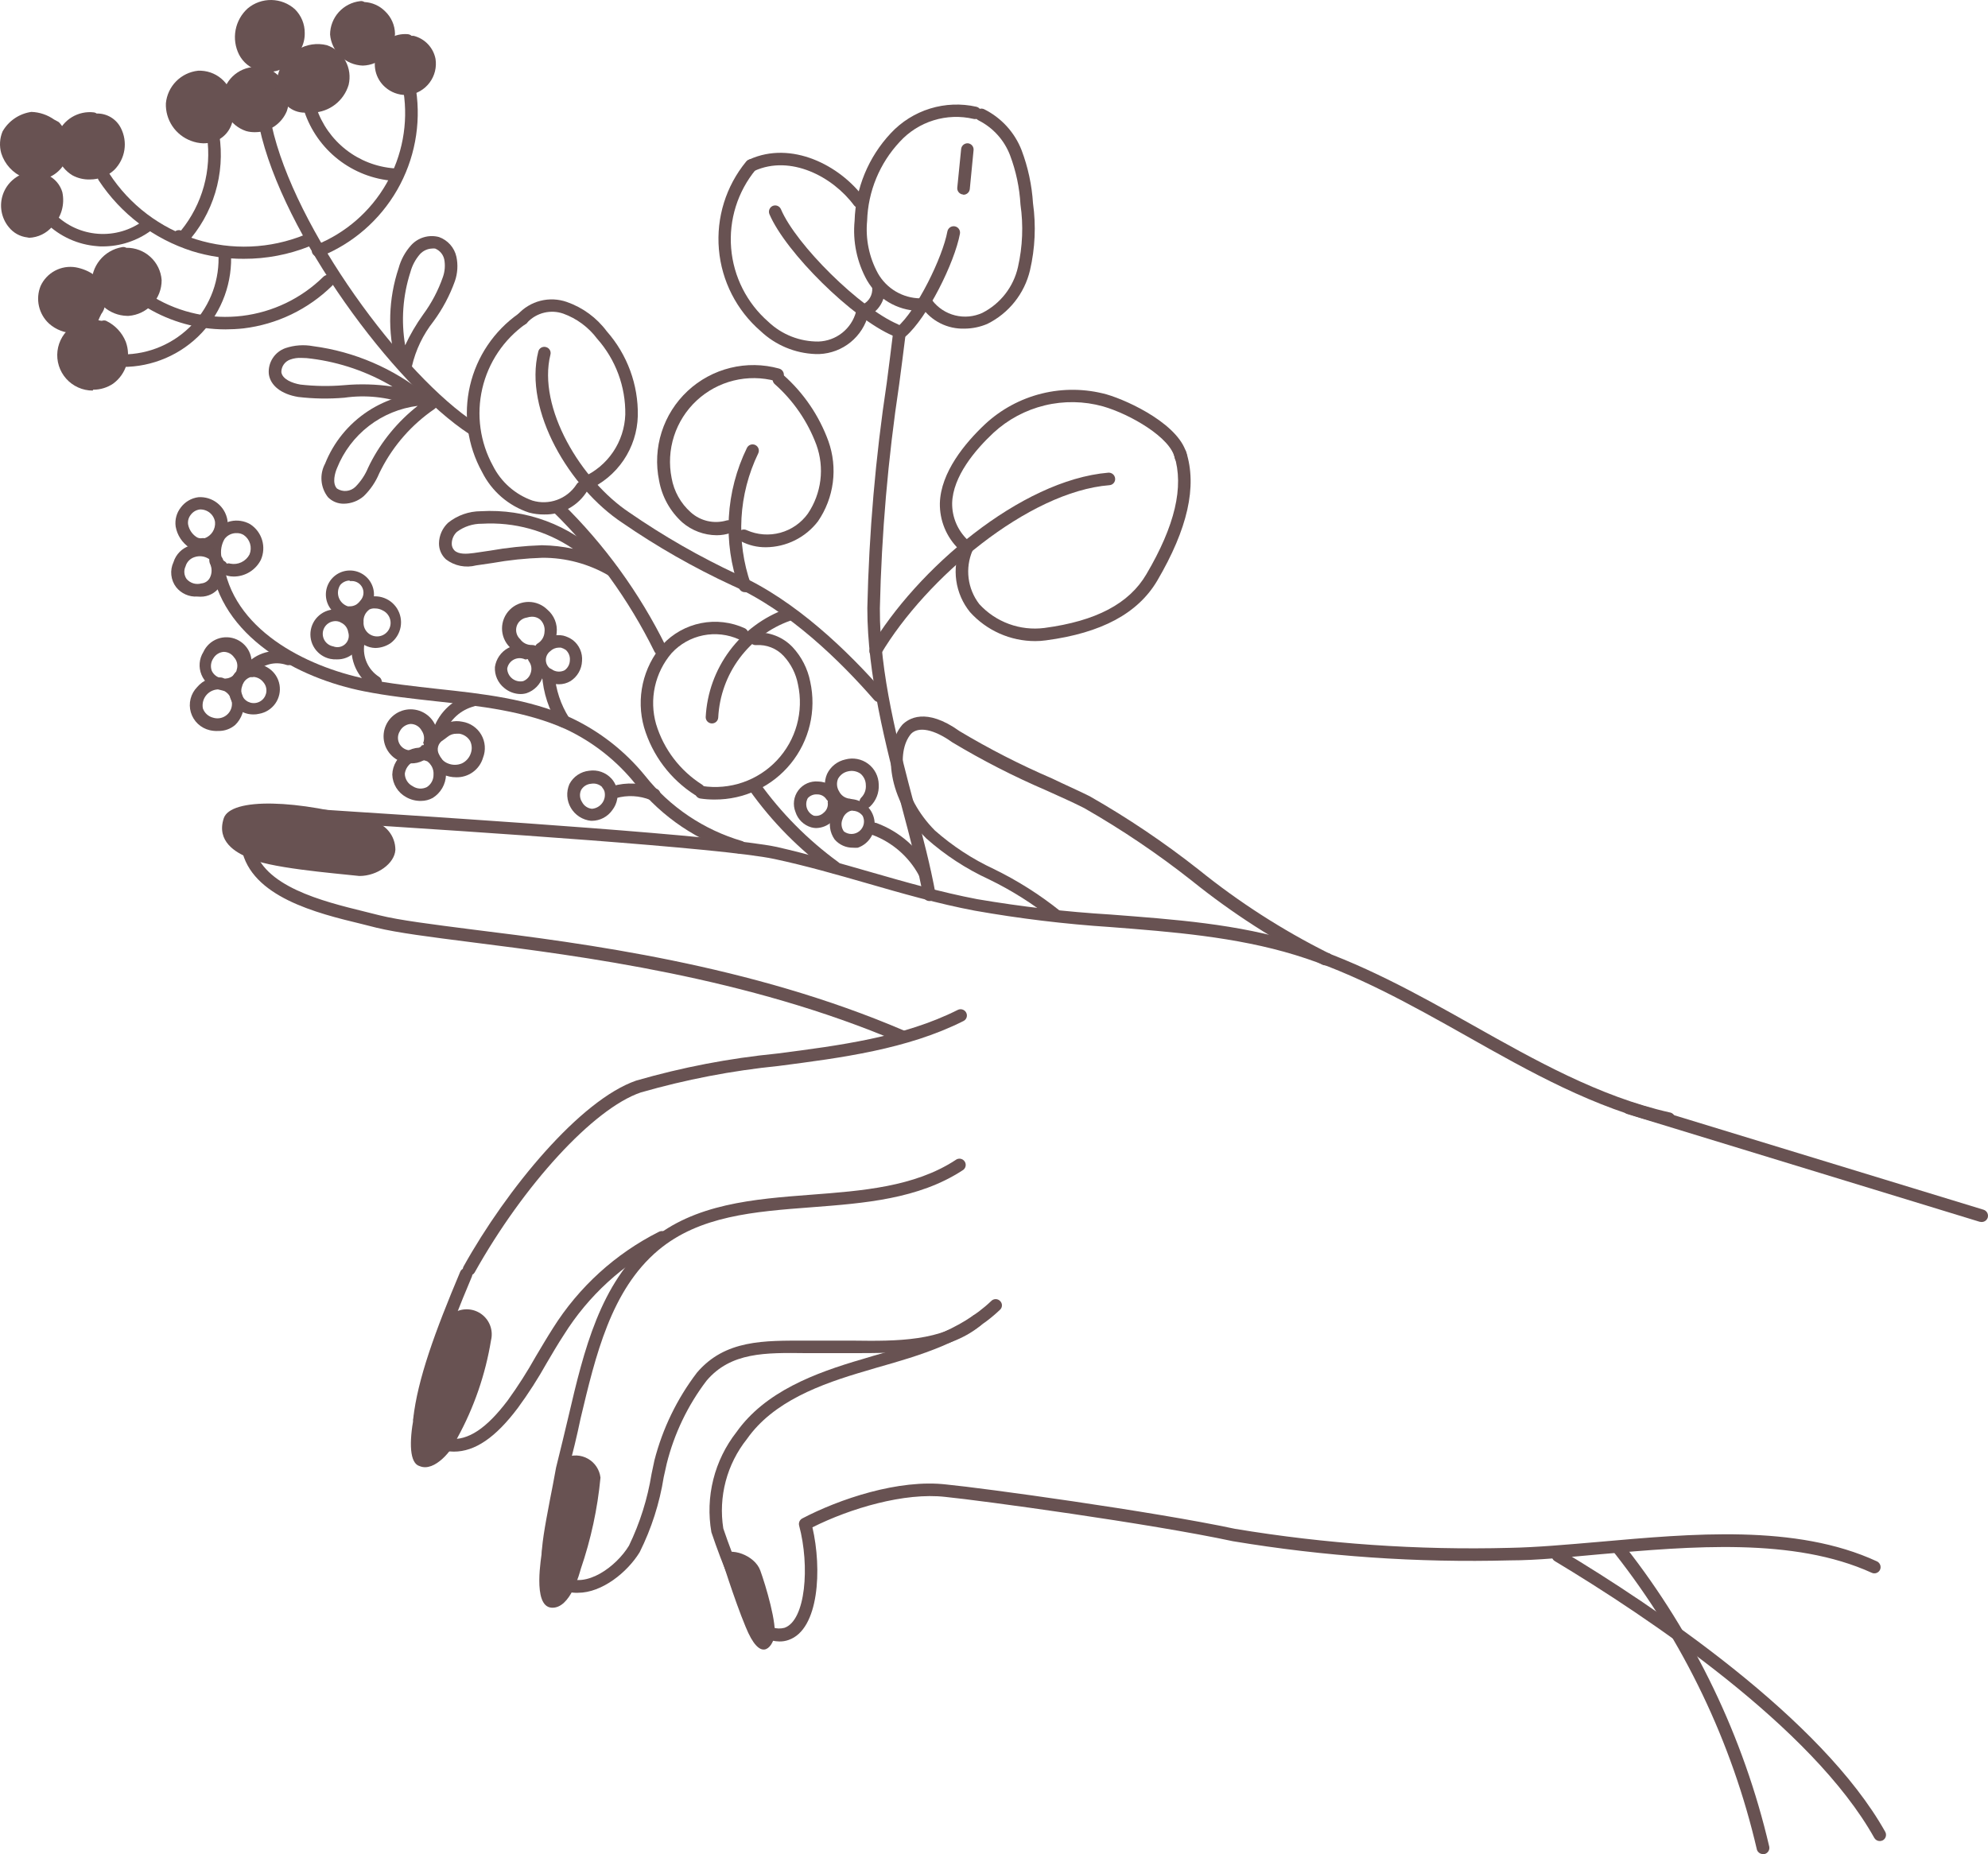 <svg width="268" height="250" viewBox="0 0 268 250" fill="none" xmlns="http://www.w3.org/2000/svg">
<path d="M224.874 151.679C225.099 151.703 225.323 151.638 225.499 151.497C225.675 151.357 225.788 151.152 225.812 150.928C225.837 150.704 225.772 150.48 225.631 150.304C225.49 150.129 225.284 150.016 225.06 149.991C215.581 147.849 206.879 142.922 198.447 138.18C191.029 133.996 183.358 129.743 175.078 127.145C166.799 124.546 158.181 123.973 149.732 123.315C143.695 122.95 137.682 122.257 131.72 121.239C126.87 120.311 122.021 118.928 117.34 117.578C113.234 116.397 108.993 115.182 104.735 114.203C97.587 112.684 63.877 110.491 47.69 109.445L39.562 108.905C38.486 108.723 37.384 108.78 36.332 109.072C35.281 109.363 34.307 109.882 33.479 110.592C33.024 111.11 32.703 111.732 32.544 112.402C32.385 113.073 32.392 113.772 32.567 114.439C33.834 120.935 42.705 123.129 48.653 124.563L50.731 125.086C53.57 125.778 57.963 126.335 63.523 127.044C78.325 128.917 100.697 131.751 121.277 140.542C121.482 140.627 121.711 140.629 121.916 140.547C122.122 140.465 122.287 140.306 122.376 140.104C122.462 139.897 122.464 139.666 122.382 139.458C122.3 139.25 122.14 139.082 121.936 138.99C101.153 130.064 78.629 127.179 63.725 125.339C58.217 124.631 53.874 124.091 51.154 123.416L49.058 122.893C43.584 121.543 35.287 119.518 34.223 114.068C34.1 113.661 34.083 113.229 34.171 112.814C34.26 112.398 34.452 112.011 34.73 111.689C35.379 111.18 36.129 110.815 36.93 110.617C37.731 110.419 38.565 110.393 39.376 110.541C39.985 110.541 43.009 110.795 47.572 111.098C63.725 112.144 97.351 114.321 104.38 115.823C108.571 116.717 112.829 117.932 116.867 119.096C121.598 120.463 126.482 121.864 131.399 122.792C137.448 123.863 143.551 124.6 149.682 125.002C157.978 125.643 166.579 126.318 174.588 128.765C182.598 131.211 190.269 135.514 197.619 139.648C206.152 144.474 214.973 149.452 224.655 151.662L224.874 151.679Z" fill="#685252"/>
<path d="M63.237 172.011C63.387 172.01 63.534 171.971 63.664 171.897C63.794 171.823 63.903 171.717 63.981 171.59C70.588 159.778 79.999 149.485 86.37 147.309C92.445 145.562 98.666 144.365 104.957 143.732C113.405 142.635 122.31 141.487 129.88 137.674C129.98 137.626 130.07 137.558 130.143 137.474C130.216 137.391 130.272 137.293 130.306 137.188C130.341 137.082 130.354 136.971 130.345 136.86C130.335 136.749 130.304 136.642 130.252 136.543C130.151 136.345 129.975 136.194 129.762 136.125C129.55 136.055 129.319 136.072 129.12 136.172C121.803 139.851 113.135 140.981 104.737 142.061C98.314 142.695 91.962 143.915 85.761 145.706C78.208 148.321 68.323 160.301 62.494 170.763C62.44 170.86 62.407 170.967 62.395 171.078C62.383 171.188 62.393 171.3 62.424 171.407C62.455 171.513 62.508 171.613 62.578 171.699C62.648 171.785 62.734 171.857 62.832 171.91C62.956 171.977 63.096 172.012 63.237 172.011Z" fill="#685252"/>
<path d="M77.918 214.768C81.162 214.768 84.575 212.001 86.231 209.301C87.822 206.111 88.916 202.697 89.475 199.177C89.611 198.536 89.746 197.928 89.881 197.354C90.892 193.308 92.714 189.508 95.237 186.184C98.515 182.303 103.213 182.388 108.637 182.455C109.735 182.455 110.85 182.455 112.016 182.455H115.041C120.921 182.455 127.596 182.455 132.141 178.777C132.239 178.712 132.323 178.627 132.387 178.527C132.45 178.428 132.492 178.316 132.51 178.2C132.528 178.083 132.521 177.964 132.489 177.85C132.458 177.736 132.403 177.63 132.329 177.539C132.254 177.448 132.161 177.373 132.055 177.32C131.95 177.267 131.834 177.236 131.716 177.231C131.598 177.225 131.48 177.244 131.37 177.286C131.26 177.329 131.16 177.394 131.076 177.478C126.987 180.852 120.938 180.852 115.041 180.768H111.932C110.833 180.768 109.735 180.768 108.654 180.768C103.044 180.768 97.755 180.616 93.953 185.087C91.273 188.603 89.325 192.619 88.225 196.899L87.836 198.738C87.296 202.091 86.272 205.348 84.795 208.407C83.105 211.208 78.999 214.278 76.059 212.557C74.133 211.596 74.369 209.503 75.805 202.433C76.042 201.168 76.312 199.767 76.583 198.215C77.208 196.005 77.782 193.592 78.272 191.246C80.283 182.81 82.362 173.951 88.732 168.585C94.291 163.928 101.658 163.371 109.465 162.781C116.511 162.241 123.811 161.684 129.741 157.82C129.845 157.765 129.936 157.688 130.008 157.596C130.081 157.503 130.133 157.396 130.161 157.283C130.19 157.169 130.195 157.05 130.175 156.934C130.155 156.819 130.111 156.708 130.046 156.611C129.981 156.513 129.897 156.429 129.798 156.366C129.699 156.303 129.588 156.261 129.472 156.243C129.355 156.225 129.237 156.231 129.123 156.262C129.01 156.292 128.904 156.346 128.812 156.42C123.27 160.047 116.19 160.57 109.346 161.093C101.624 161.684 93.632 162.291 87.667 167.303C80.908 173.023 78.712 182.084 76.65 190.926C76.093 193.237 75.535 195.633 74.961 197.894C74.656 199.582 74.403 200.898 74.15 202.163C72.747 209.554 72.172 212.625 75.265 214.16C76.08 214.593 76.995 214.803 77.918 214.768Z" fill="#685252"/>
<path d="M61.176 195.735C64.031 195.735 66.803 193.845 69.81 189.846C71.241 187.892 72.55 185.852 73.731 183.738C74.457 182.506 75.184 181.257 76.012 179.992C79.308 174.718 83.981 170.442 89.529 167.624C89.637 167.581 89.736 167.517 89.818 167.435C89.9 167.353 89.964 167.255 90.007 167.148C90.049 167.04 90.069 166.924 90.065 166.809C90.061 166.693 90.033 166.579 89.983 166.475C89.933 166.37 89.862 166.277 89.774 166.201C89.686 166.125 89.584 166.068 89.473 166.033C89.363 165.999 89.246 165.987 89.131 165.999C89.015 166.012 88.904 166.048 88.803 166.105C82.964 169.052 78.04 173.532 74.558 179.064C73.731 180.363 72.987 181.628 72.243 182.877C71.093 184.934 69.823 186.923 68.442 188.833C65.586 192.613 63.102 194.267 60.601 194.014C59.854 193.996 59.133 193.732 58.552 193.261C57.971 192.791 57.563 192.142 57.391 191.415C57.982 186.353 60.297 179.992 63.609 172.146C63.696 171.938 63.697 171.703 63.612 171.494C63.526 171.286 63.361 171.119 63.153 171.032C62.944 170.945 62.71 170.944 62.501 171.029C62.292 171.115 62.125 171.279 62.038 171.488C58.658 179.519 56.292 185.965 55.701 191.331C55.685 191.391 55.685 191.456 55.701 191.516C55.901 192.657 56.487 193.694 57.36 194.456C58.233 195.217 59.341 195.657 60.5 195.701L61.176 195.735Z" fill="#685252"/>
<path d="M105.077 221.332C105.497 221.339 105.915 221.27 106.31 221.129C110.433 219.712 110.822 211.528 109.521 205.943C114.59 203.395 121.94 201.202 127.466 201.843C132.214 202.315 155.025 205.42 166.211 207.816C178.548 209.867 191.052 210.732 203.554 210.398C207.288 210.398 211.395 209.959 215.737 209.571C227.954 208.508 241.793 207.276 252.32 212.068C252.422 212.116 252.532 212.143 252.644 212.148C252.757 212.152 252.869 212.134 252.975 212.095C253.08 212.056 253.177 211.996 253.259 211.919C253.341 211.842 253.406 211.749 253.452 211.646C253.539 211.442 253.543 211.212 253.465 211.005C253.386 210.797 253.23 210.628 253.029 210.533C242.097 205.471 228.021 206.804 215.585 207.9C211.276 208.272 207.136 208.643 203.52 208.71C191.126 209.033 178.729 208.175 166.498 206.146C155.313 203.766 132.4 200.628 127.635 200.172C121.146 199.396 113.069 202.163 108.152 204.745C107.983 204.834 107.85 204.978 107.773 205.152C107.696 205.327 107.681 205.522 107.73 205.707C109.183 211.14 108.625 218.497 105.753 219.492C105.234 219.627 104.688 219.612 104.177 219.451C103.666 219.29 103.211 218.989 102.863 218.581C100.749 214.568 98.958 210.392 97.507 206.095C97.172 203.977 97.282 201.812 97.829 199.738C98.376 197.664 99.348 195.726 100.684 194.047C104.232 188.985 110.552 186.64 116.837 184.818L118.139 184.429C124.103 182.742 130.271 180.937 134.816 176.6C134.897 176.524 134.961 176.433 135.005 176.331C135.049 176.23 135.072 176.12 135.072 176.01C135.072 175.899 135.049 175.789 135.005 175.688C134.961 175.586 134.897 175.495 134.816 175.419C134.739 175.34 134.647 175.278 134.545 175.235C134.444 175.193 134.335 175.171 134.225 175.171C134.115 175.171 134.006 175.193 133.904 175.235C133.802 175.278 133.71 175.34 133.633 175.419C129.392 179.469 123.495 181.19 117.649 182.843L116.364 183.231C109.774 185.138 103.134 187.669 99.281 193.102C97.804 194.992 96.74 197.169 96.158 199.494C95.576 201.819 95.489 204.24 95.902 206.601C97.397 211.063 99.251 215.396 101.444 219.56C101.479 219.628 101.525 219.691 101.579 219.745C102.021 220.236 102.56 220.63 103.162 220.903C103.764 221.176 104.416 221.322 105.077 221.332Z" fill="#685252"/>
<path d="M267.119 164.773C267.305 164.779 267.488 164.724 267.64 164.618C267.792 164.511 267.906 164.359 267.964 164.182C268.028 163.968 268.006 163.736 267.902 163.538C267.797 163.339 267.62 163.189 267.407 163.119L219.858 148.591C219.643 148.527 219.411 148.55 219.212 148.654C219.013 148.758 218.863 148.935 218.793 149.148C218.76 149.256 218.748 149.369 218.759 149.481C218.769 149.593 218.803 149.702 218.856 149.801C218.91 149.9 218.982 149.987 219.07 150.058C219.158 150.128 219.259 150.18 219.368 150.211L266.866 164.739L267.119 164.773Z" fill="#685252"/>
<path d="M178.66 130.165C178.771 130.188 178.886 130.189 178.997 130.168C179.109 130.148 179.215 130.105 179.31 130.043C179.405 129.981 179.487 129.901 179.551 129.808C179.615 129.714 179.659 129.609 179.683 129.498C179.706 129.388 179.707 129.273 179.686 129.162C179.665 129.051 179.623 128.945 179.561 128.85C179.499 128.755 179.419 128.673 179.325 128.61C179.232 128.546 179.126 128.501 179.015 128.477C172.835 125.381 167.006 121.631 161.628 117.29C156.976 113.622 152.057 110.305 146.911 107.369C145.339 106.576 143.531 105.8 141.841 104.973C137.548 103.125 133.382 100.994 129.371 98.595C124.792 95.321 122.443 96.907 121.632 97.734C118.946 100.906 119.638 107.858 124.876 113.055C127.404 115.301 130.251 117.16 133.325 118.573C136.393 120.062 139.283 121.89 141.943 124.023C142.099 124.065 142.264 124.061 142.418 124.012C142.572 123.963 142.709 123.871 142.812 123.746C142.915 123.622 142.981 123.471 143 123.31C143.02 123.15 142.993 122.987 142.923 122.842C140.158 120.626 137.154 118.724 133.967 117.172C131.084 115.829 128.41 114.079 126.025 111.975C121.497 107.403 120.703 101.446 122.815 98.949C123.812 97.92 125.907 98.325 128.357 100.08C132.446 102.536 136.697 104.712 141.081 106.593C142.889 107.403 144.612 108.179 146.15 108.955C151.213 111.849 156.053 115.115 160.631 118.725C166.102 123.131 172.027 126.944 178.306 130.097C178.418 130.144 178.539 130.167 178.66 130.165Z" fill="#685252"/>
<path d="M253.417 248.245C253.559 248.244 253.698 248.209 253.823 248.144C254.017 248.034 254.161 247.851 254.221 247.636C254.281 247.421 254.253 247.191 254.144 246.996C245.56 231.692 223.104 216.624 210.481 209.048C210.386 208.99 210.28 208.952 210.17 208.935C210.06 208.919 209.947 208.924 209.839 208.95C209.731 208.977 209.629 209.025 209.539 209.091C209.449 209.157 209.373 209.24 209.315 209.335C209.258 209.43 209.219 209.536 209.203 209.646C209.186 209.756 209.191 209.868 209.218 209.976C209.244 210.085 209.292 210.186 209.358 210.276C209.424 210.366 209.507 210.442 209.603 210.499C222.09 218.008 244.31 232.856 252.674 247.823C252.749 247.953 252.857 248.061 252.988 248.135C253.119 248.209 253.267 248.247 253.417 248.245Z" fill="#685252"/>
<path d="M125.271 121.492H125.423C125.533 121.473 125.639 121.433 125.733 121.374C125.828 121.315 125.91 121.238 125.974 121.147C126.038 121.056 126.084 120.953 126.108 120.844C126.133 120.735 126.135 120.623 126.116 120.513C125.457 116.885 124.426 112.852 123.26 108.583C121.064 100.265 118.563 90.833 118.614 82.042C118.841 71.929 119.71 61.841 121.216 51.838C121.503 49.662 121.79 47.468 122.061 45.258C122.088 45.034 122.024 44.809 121.885 44.631C121.746 44.454 121.541 44.34 121.317 44.313C121.093 44.286 120.868 44.349 120.69 44.488C120.513 44.627 120.398 44.831 120.371 45.055C120.101 47.266 119.83 49.442 119.543 51.619C118.024 61.677 117.149 71.822 116.924 81.991C116.924 91.001 119.408 100.552 121.621 108.988C122.754 113.224 123.801 117.24 124.443 120.8C124.482 120.992 124.585 121.165 124.735 121.291C124.886 121.417 125.075 121.488 125.271 121.492Z" fill="#685252"/>
<path d="M118.459 94.68C118.663 94.679 118.86 94.608 119.016 94.478C119.184 94.328 119.287 94.12 119.303 93.896C119.318 93.672 119.246 93.451 119.101 93.279C114.471 87.981 107.273 80.928 99.365 77.435C94.297 75.066 89.436 72.277 84.833 69.1C78.362 64.797 72.414 54.994 74.205 47.806C74.232 47.698 74.238 47.586 74.221 47.476C74.204 47.367 74.166 47.261 74.107 47.167C74.049 47.072 73.972 46.991 73.882 46.926C73.791 46.862 73.688 46.817 73.58 46.793C73.473 46.766 73.362 46.759 73.253 46.775C73.144 46.791 73.039 46.828 72.945 46.884C72.851 46.941 72.769 47.016 72.703 47.104C72.638 47.193 72.591 47.294 72.566 47.401C70.572 55.382 76.807 65.793 83.904 70.5C88.585 73.724 93.531 76.546 98.689 78.937C106.327 82.312 113.305 89.162 117.817 94.343C117.894 94.441 117.991 94.522 118.101 94.581C118.212 94.639 118.334 94.673 118.459 94.68Z" fill="#685252"/>
<path d="M99.8 115.046C99.979 115.049 100.154 114.993 100.297 114.886C100.441 114.779 100.545 114.628 100.594 114.455C100.628 114.351 100.641 114.241 100.632 114.132C100.623 114.023 100.593 113.917 100.543 113.819C100.492 113.722 100.423 113.636 100.339 113.565C100.255 113.495 100.158 113.442 100.053 113.409C94.889 111.899 90.32 108.828 86.975 104.618C84.264 101.281 80.833 98.599 76.938 96.772C71.277 94.224 65.11 93.549 58.993 92.891C55.816 92.537 52.555 92.183 49.412 91.558C41.183 89.871 31.18 84.809 30.082 75.562C30.056 75.341 29.944 75.139 29.77 75C29.596 74.861 29.374 74.796 29.152 74.82C28.931 74.845 28.728 74.957 28.589 75.131C28.45 75.305 28.385 75.526 28.409 75.748C29.608 85.872 40.237 91.474 49.074 93.212C52.285 93.853 55.596 94.207 58.807 94.562C64.721 95.203 70.821 95.878 76.245 98.308C79.931 100.034 83.169 102.587 85.707 105.766C89.265 110.203 94.092 113.452 99.546 115.08L99.8 115.046Z" fill="#685252"/>
<path d="M129.879 74.247C130.094 74.245 130.3 74.161 130.453 74.01C130.532 73.932 130.595 73.839 130.638 73.736C130.681 73.633 130.703 73.523 130.703 73.412C130.703 73.3 130.681 73.19 130.638 73.087C130.595 72.984 130.532 72.891 130.453 72.812C129.78 72.171 129.246 71.398 128.885 70.542C128.525 69.686 128.345 68.764 128.358 67.835C128.459 64.241 131.433 60.697 133.917 58.369C135.869 56.565 138.251 55.289 140.836 54.663C143.42 54.036 146.123 54.081 148.685 54.792C152.386 55.855 157.844 59.027 158.368 61.777C158.413 61.994 158.54 62.185 158.722 62.311C158.905 62.437 159.129 62.487 159.348 62.452C159.568 62.407 159.762 62.278 159.889 62.092C160.015 61.906 160.063 61.678 160.023 61.457C159.263 57.39 152.251 54.066 149.159 53.172C146.311 52.395 143.313 52.358 140.447 53.064C137.582 53.77 134.944 55.195 132.785 57.205C130.082 59.752 126.82 63.684 126.702 67.852C126.682 69.003 126.897 70.147 127.336 71.212C127.775 72.277 128.428 73.241 129.254 74.044C129.43 74.187 129.652 74.259 129.879 74.247Z" fill="#685252"/>
<path d="M139.549 86.445C140.035 86.446 140.521 86.412 141.002 86.344C148.505 85.349 153.405 82.7 156.007 78.296C160.113 71.293 161.397 65.607 159.91 60.933C159.84 60.72 159.69 60.543 159.491 60.439C159.293 60.335 159.061 60.312 158.846 60.376C158.633 60.446 158.457 60.596 158.355 60.796C158.254 60.995 158.236 61.227 158.305 61.439C159.623 65.641 158.407 70.871 154.537 77.435C152.222 81.383 147.778 83.746 140.783 84.674C139.169 84.878 137.53 84.692 136.004 84.131C134.477 83.57 133.109 82.651 132.013 81.451C131.234 80.439 130.739 79.238 130.579 77.972C130.418 76.706 130.598 75.42 131.101 74.246C131.171 74.036 131.155 73.806 131.057 73.607C130.959 73.408 130.786 73.256 130.577 73.183C130.473 73.146 130.362 73.13 130.252 73.137C130.141 73.143 130.033 73.171 129.934 73.22C129.835 73.269 129.746 73.337 129.674 73.421C129.601 73.504 129.546 73.601 129.512 73.706C128.901 75.152 128.695 76.737 128.915 78.291C129.136 79.845 129.774 81.311 130.763 82.531C131.871 83.762 133.226 84.746 134.739 85.421C136.253 86.095 137.892 86.444 139.549 86.445Z" fill="#685252"/>
<path d="M118.005 88.639C118.152 88.638 118.297 88.599 118.424 88.525C118.552 88.451 118.658 88.345 118.732 88.218C124.815 77.958 138.653 66.282 149.569 65.421C149.679 65.413 149.787 65.383 149.886 65.332C149.984 65.281 150.071 65.211 150.142 65.126C150.213 65.041 150.266 64.943 150.298 64.837C150.33 64.731 150.341 64.62 150.329 64.51C150.308 64.288 150.201 64.083 150.03 63.938C149.86 63.793 149.64 63.72 149.417 63.734C137.589 64.73 123.547 76.777 117.312 87.357C117.2 87.552 117.17 87.783 117.227 88.001C117.283 88.219 117.423 88.405 117.616 88.521C117.736 88.587 117.869 88.627 118.005 88.639Z" fill="#685252"/>
<path d="M95.98 97.548C96.198 97.548 96.408 97.464 96.565 97.313C96.723 97.162 96.816 96.956 96.825 96.738C96.972 93.851 97.971 91.072 99.697 88.751C101.423 86.43 103.798 84.671 106.524 83.695C106.629 83.659 106.727 83.603 106.811 83.529C106.894 83.455 106.962 83.365 107.011 83.264C107.06 83.164 107.088 83.055 107.094 82.943C107.101 82.832 107.085 82.72 107.047 82.615C107.013 82.51 106.958 82.413 106.886 82.33C106.813 82.246 106.725 82.178 106.626 82.129C106.526 82.081 106.418 82.052 106.308 82.046C106.198 82.039 106.087 82.055 105.983 82.092C102.936 83.188 100.281 85.157 98.352 87.754C96.422 90.351 95.303 93.458 95.135 96.688C95.13 96.909 95.213 97.123 95.364 97.283C95.516 97.444 95.725 97.539 95.946 97.548H95.98Z" fill="#685252"/>
<path d="M96.354 107.808C98.318 107.817 100.259 107.386 102.033 106.546C103.808 105.706 105.371 104.479 106.607 102.954C107.843 101.43 108.721 99.648 109.174 97.74C109.628 95.832 109.647 93.847 109.229 91.93C108.885 90.173 108.054 88.548 106.83 87.239C106.182 86.561 105.391 86.035 104.514 85.7C103.637 85.364 102.697 85.227 101.761 85.299C101.539 85.324 101.337 85.436 101.198 85.61C101.058 85.784 100.994 86.005 101.017 86.227C101.043 86.449 101.154 86.653 101.328 86.795C101.501 86.937 101.723 87.005 101.947 86.986C102.63 86.94 103.315 87.046 103.952 87.297C104.59 87.548 105.163 87.938 105.63 88.437C106.628 89.511 107.301 90.845 107.573 92.284C107.968 94.093 107.915 95.969 107.421 97.753C106.927 99.537 106.006 101.173 104.737 102.522C103.468 103.871 101.889 104.891 100.137 105.494C98.385 106.097 96.513 106.266 94.681 105.986C94.57 105.968 94.457 105.972 94.347 105.998C94.238 106.024 94.135 106.072 94.044 106.137C93.953 106.203 93.876 106.286 93.817 106.382C93.758 106.477 93.719 106.584 93.701 106.694C93.683 106.805 93.687 106.918 93.713 107.027C93.74 107.137 93.787 107.24 93.853 107.33C93.919 107.421 94.002 107.498 94.097 107.557C94.193 107.616 94.3 107.655 94.41 107.673C95.054 107.768 95.704 107.813 96.354 107.808Z" fill="#685252"/>
<path d="M94.173 107.335C94.312 107.333 94.449 107.299 94.573 107.235C94.696 107.17 94.802 107.077 94.883 106.963C95.005 106.777 95.049 106.551 95.004 106.333C94.96 106.115 94.831 105.923 94.646 105.799C91.665 103.908 89.464 101.01 88.445 97.632C87.977 95.989 87.923 94.255 88.289 92.586C88.655 90.917 89.428 89.364 90.54 88.065C91.67 86.838 93.159 85.999 94.795 85.669C96.431 85.339 98.129 85.534 99.648 86.226C99.847 86.329 100.079 86.349 100.293 86.281C100.507 86.213 100.685 86.062 100.788 85.863C100.891 85.664 100.911 85.432 100.843 85.219C100.775 85.005 100.624 84.827 100.425 84.724C98.576 83.871 96.503 83.626 94.506 84.023C92.508 84.42 90.688 85.44 89.307 86.935C88.002 88.441 87.092 90.247 86.659 92.19C86.225 94.134 86.281 96.155 86.823 98.071C87.939 101.842 90.381 105.084 93.7 107.2C93.843 107.285 94.006 107.331 94.173 107.335Z" fill="#685252"/>
<path d="M121.55 45.562C121.748 45.561 121.94 45.489 122.09 45.359C124.997 42.845 128.68 35.438 129.407 31.523C129.449 31.299 129.401 31.068 129.273 30.88C129.144 30.691 128.946 30.561 128.722 30.519C128.498 30.477 128.267 30.525 128.078 30.653C127.889 30.781 127.76 30.979 127.717 31.202C127.075 34.712 123.56 41.866 120.958 44.094C120.879 44.171 120.817 44.263 120.774 44.364C120.732 44.465 120.71 44.574 120.71 44.684C120.71 44.794 120.732 44.903 120.774 45.005C120.817 45.106 120.879 45.198 120.958 45.275C121.031 45.361 121.122 45.431 121.223 45.481C121.325 45.53 121.436 45.558 121.55 45.562Z" fill="#685252"/>
<path d="M130.015 44.313C131.078 44.308 132.13 44.09 133.107 43.672C134.537 42.962 135.792 41.948 136.785 40.7C137.778 39.452 138.484 38.001 138.852 36.45C139.541 33.485 139.679 30.42 139.258 27.406C139.104 24.958 138.586 22.547 137.72 20.251C136.781 17.84 134.973 15.866 132.651 14.717C132.447 14.626 132.215 14.619 132.006 14.698C131.797 14.777 131.628 14.935 131.536 15.139C131.488 15.239 131.461 15.348 131.457 15.459C131.452 15.57 131.47 15.681 131.51 15.785C131.549 15.889 131.609 15.984 131.686 16.064C131.763 16.145 131.856 16.209 131.958 16.252C133.894 17.242 135.393 18.913 136.166 20.943C136.968 23.07 137.441 25.306 137.568 27.574C137.974 30.384 137.859 33.243 137.23 36.011C136.934 37.329 136.35 38.566 135.521 39.633C134.691 40.701 133.636 41.573 132.431 42.187C131.28 42.714 129.984 42.834 128.756 42.527C127.527 42.22 126.44 41.505 125.672 40.499C125.616 40.4 125.539 40.313 125.447 40.244C125.356 40.175 125.251 40.125 125.14 40.098C125.028 40.071 124.913 40.066 124.799 40.085C124.686 40.104 124.578 40.146 124.482 40.208C124.385 40.27 124.302 40.351 124.238 40.446C124.174 40.541 124.13 40.648 124.109 40.76C124.087 40.873 124.089 40.988 124.114 41.1C124.139 41.212 124.186 41.318 124.253 41.411C124.895 42.336 125.758 43.086 126.765 43.593C127.771 44.1 128.888 44.347 130.015 44.313Z" fill="#685252"/>
<path d="M123.775 41.917H124.163C124.274 41.91 124.383 41.882 124.483 41.834C124.583 41.785 124.673 41.717 124.746 41.634C124.82 41.551 124.877 41.454 124.913 41.349C124.949 41.244 124.964 41.133 124.957 41.022C124.951 40.911 124.923 40.803 124.874 40.703C124.826 40.603 124.758 40.514 124.675 40.44C124.591 40.367 124.494 40.31 124.389 40.274C124.284 40.238 124.173 40.222 124.062 40.229C122.898 40.215 121.757 39.895 120.755 39.303C119.753 38.711 118.924 37.867 118.351 36.855C117.167 34.691 116.661 32.222 116.897 29.768C117.019 25.804 118.581 22.02 121.291 19.121C122.524 17.768 124.097 16.768 125.847 16.226C127.596 15.683 129.459 15.616 131.243 16.033C131.351 16.06 131.463 16.066 131.573 16.049C131.683 16.032 131.788 15.994 131.883 15.936C131.977 15.877 132.059 15.801 132.124 15.71C132.188 15.62 132.233 15.517 132.257 15.409C132.308 15.192 132.271 14.963 132.154 14.774C132.036 14.584 131.849 14.448 131.632 14.396C129.564 13.93 127.411 14.013 125.385 14.638C123.36 15.262 121.535 16.407 120.091 17.956C117.076 21.168 115.339 25.368 115.208 29.768C114.935 32.565 115.525 35.379 116.897 37.833C117.604 39.04 118.605 40.047 119.808 40.762C121.011 41.476 122.376 41.873 123.775 41.917Z" fill="#685252"/>
<path d="M129.893 26.258C130.105 26.255 130.308 26.174 130.464 26.031C130.62 25.888 130.718 25.693 130.738 25.482L131.245 20.252C131.269 20.03 131.204 19.808 131.065 19.634C130.926 19.461 130.723 19.349 130.502 19.323C130.278 19.304 130.056 19.373 129.883 19.515C129.709 19.657 129.598 19.86 129.572 20.083L129.049 25.314C129.03 25.535 129.099 25.754 129.241 25.925C129.384 26.096 129.588 26.203 129.809 26.225L129.893 26.258Z" fill="#685252"/>
<path d="M120.706 45.342C120.873 45.341 121.036 45.291 121.174 45.198C121.312 45.105 121.42 44.973 121.483 44.819C121.528 44.718 121.552 44.61 121.554 44.5C121.555 44.39 121.535 44.281 121.494 44.179C121.454 44.077 121.393 43.983 121.315 43.905C121.238 43.827 121.146 43.765 121.044 43.722C115.975 41.563 107.323 33.025 105.279 28.216C105.193 28.011 105.029 27.848 104.824 27.762C104.618 27.677 104.387 27.676 104.181 27.76C103.974 27.849 103.81 28.016 103.725 28.224C103.64 28.432 103.64 28.666 103.724 28.874C105.938 34.071 114.961 42.963 120.385 45.275C120.488 45.313 120.596 45.336 120.706 45.342Z" fill="#685252"/>
<path d="M116.535 42.693C116.647 42.709 116.761 42.709 116.873 42.693C117.655 42.359 118.309 41.785 118.741 41.053C119.173 40.322 119.359 39.471 119.272 38.627C119.248 38.403 119.135 38.198 118.959 38.057C118.783 37.916 118.559 37.851 118.334 37.876C118.11 37.9 117.905 38.013 117.764 38.188C117.623 38.364 117.558 38.588 117.583 38.812C117.622 39.279 117.517 39.746 117.281 40.151C117.045 40.555 116.69 40.877 116.265 41.073C116.154 41.094 116.048 41.137 115.953 41.199C115.859 41.261 115.778 41.34 115.714 41.434C115.651 41.527 115.606 41.632 115.583 41.742C115.56 41.852 115.559 41.966 115.58 42.077C115.601 42.188 115.644 42.294 115.706 42.388C115.768 42.482 115.848 42.563 115.941 42.627C116.035 42.69 116.14 42.735 116.25 42.758C116.361 42.781 116.475 42.782 116.586 42.761L116.535 42.693Z" fill="#685252"/>
<path d="M109.929 47.739H110.469C112.004 47.672 113.477 47.112 114.667 46.142C115.858 45.172 116.703 43.844 117.076 42.356C117.116 42.135 117.068 41.907 116.941 41.721C116.815 41.535 116.621 41.405 116.4 41.36C116.179 41.325 115.953 41.375 115.768 41.5C115.583 41.626 115.452 41.817 115.403 42.035C115.103 43.16 114.447 44.157 113.534 44.881C112.621 45.604 111.499 46.014 110.334 46.051C107.82 46.072 105.396 45.117 103.575 43.385C100.678 40.856 98.881 37.299 98.565 33.468C98.25 29.638 99.441 25.835 101.886 22.867C102.023 22.69 102.087 22.467 102.065 22.245C102.043 22.022 101.936 21.816 101.767 21.669C101.683 21.598 101.584 21.544 101.478 21.511C101.373 21.478 101.261 21.467 101.151 21.478C101.041 21.489 100.934 21.522 100.836 21.575C100.739 21.628 100.653 21.701 100.585 21.787C97.865 25.102 96.548 29.346 96.914 33.617C97.28 37.887 99.3 41.845 102.545 44.651C104.549 46.541 107.174 47.639 109.929 47.739Z" fill="#685252"/>
<path d="M115.807 28.03C115.988 28.03 116.164 27.977 116.314 27.878C116.403 27.812 116.478 27.728 116.534 27.633C116.591 27.538 116.628 27.432 116.644 27.323C116.66 27.213 116.653 27.101 116.626 26.994C116.598 26.887 116.55 26.786 116.483 26.697C113.205 22.259 106.683 18.935 101.022 21.5C100.822 21.596 100.666 21.765 100.587 21.972C100.508 22.18 100.513 22.41 100.6 22.614C100.644 22.716 100.708 22.808 100.788 22.885C100.869 22.962 100.964 23.022 101.068 23.061C101.172 23.101 101.283 23.119 101.394 23.114C101.505 23.11 101.615 23.083 101.715 23.035C106.565 20.842 112.242 23.795 115.132 27.693C115.211 27.796 115.313 27.881 115.431 27.939C115.548 27.998 115.677 28.029 115.807 28.03Z" fill="#685252"/>
<path d="M100.423 79.848H100.71C100.921 79.772 101.092 79.616 101.187 79.413C101.282 79.211 101.293 78.979 101.217 78.769C99.195 72.991 99.554 66.649 102.214 61.136C102.263 61.036 102.291 60.928 102.298 60.817C102.305 60.706 102.29 60.595 102.254 60.49C102.218 60.385 102.161 60.288 102.088 60.205C102.014 60.122 101.925 60.054 101.825 60.005C101.725 59.957 101.617 59.928 101.506 59.921C101.395 59.914 101.284 59.929 101.179 59.965C101.073 60.001 100.976 60.058 100.893 60.131C100.81 60.205 100.742 60.294 100.693 60.393C99.266 63.318 98.437 66.496 98.254 69.744C98.072 72.992 98.539 76.243 99.629 79.308C99.69 79.468 99.799 79.606 99.941 79.702C100.083 79.799 100.251 79.85 100.423 79.848Z" fill="#685252"/>
<path d="M103.249 73.79C104.611 73.78 105.953 73.458 107.171 72.85C108.39 72.242 109.453 71.363 110.278 70.281C111.345 68.72 112.027 66.931 112.271 65.057C112.515 63.184 112.312 61.279 111.681 59.499C110.432 56.057 108.341 52.983 105.598 50.556C105.519 50.477 105.426 50.414 105.323 50.371C105.22 50.328 105.109 50.306 104.998 50.306C104.886 50.306 104.776 50.328 104.673 50.371C104.57 50.414 104.477 50.477 104.398 50.556C104.242 50.716 104.155 50.931 104.155 51.155C104.155 51.378 104.242 51.593 104.398 51.754C106.936 53.99 108.881 56.819 110.059 59.988C110.609 61.514 110.792 63.147 110.592 64.757C110.392 66.366 109.816 67.906 108.91 69.251C108.005 70.513 106.693 71.425 105.194 71.834C103.696 72.242 102.102 72.123 100.681 71.496C100.483 71.392 100.252 71.37 100.038 71.432C99.823 71.495 99.642 71.639 99.532 71.833C99.479 71.931 99.446 72.04 99.435 72.151C99.424 72.262 99.436 72.374 99.469 72.481C99.502 72.588 99.556 72.687 99.627 72.772C99.699 72.858 99.787 72.929 99.886 72.981C100.923 73.524 102.078 73.802 103.249 73.79Z" fill="#685252"/>
<path d="M96.606 72.171C97.243 72.173 97.877 72.07 98.481 71.867C98.705 71.795 98.892 71.638 98.999 71.429C99.107 71.22 99.127 70.977 99.056 70.753C98.984 70.529 98.826 70.343 98.617 70.236C98.408 70.128 98.165 70.108 97.941 70.18C97.111 70.422 96.233 70.448 95.39 70.256C94.547 70.064 93.767 69.66 93.125 69.083C91.767 67.876 90.856 66.247 90.54 64.459C90.164 62.576 90.276 60.627 90.866 58.799C91.456 56.971 92.504 55.323 93.911 54.013C95.318 52.703 97.036 51.774 98.904 51.313C100.771 50.853 102.726 50.877 104.581 51.383C104.692 51.411 104.808 51.418 104.921 51.402C105.035 51.386 105.144 51.349 105.243 51.291C105.342 51.233 105.428 51.156 105.497 51.064C105.566 50.973 105.617 50.869 105.646 50.758C105.675 50.647 105.681 50.532 105.665 50.419C105.65 50.305 105.612 50.196 105.554 50.097C105.496 49.999 105.419 49.912 105.327 49.843C105.236 49.774 105.131 49.724 105.021 49.695C102.879 49.103 100.621 49.071 98.463 49.601C96.305 50.13 94.32 51.205 92.697 52.72C91.074 54.236 89.868 56.142 89.194 58.257C88.52 60.371 88.402 62.623 88.85 64.797C89.239 66.978 90.344 68.967 91.993 70.449C93.279 71.548 94.913 72.158 96.606 72.171Z" fill="#685252"/>
<path d="M78.937 66.063C79.032 66.079 79.129 66.079 79.224 66.063C81.187 65.215 82.866 63.823 84.064 62.054C85.261 60.284 85.927 58.209 85.983 56.074C86.063 51.882 84.568 47.813 81.793 44.667C80.437 42.844 78.566 41.469 76.419 40.719C75.272 40.315 74.03 40.259 72.851 40.559C71.672 40.86 70.609 41.502 69.796 42.406C69.715 42.491 69.654 42.592 69.614 42.702C69.575 42.812 69.559 42.929 69.567 43.046C69.576 43.162 69.608 43.276 69.663 43.379C69.717 43.482 69.793 43.573 69.884 43.646C69.976 43.719 70.082 43.772 70.195 43.801C70.308 43.831 70.426 43.837 70.542 43.819C70.657 43.801 70.768 43.759 70.866 43.696C70.965 43.633 71.049 43.55 71.114 43.453C71.72 42.818 72.496 42.37 73.35 42.164C74.204 41.957 75.099 42.001 75.929 42.288C77.747 42.945 79.333 44.118 80.492 45.663C82.997 48.482 84.354 52.136 84.294 55.905C84.23 57.705 83.66 59.45 82.65 60.942C81.641 62.434 80.231 63.612 78.582 64.342C78.478 64.381 78.382 64.441 78.3 64.517C78.219 64.594 78.153 64.686 78.108 64.788C78.062 64.89 78.037 65 78.035 65.112C78.032 65.224 78.052 65.335 78.092 65.439C78.139 65.624 78.249 65.788 78.403 65.902C78.557 66.016 78.746 66.073 78.937 66.063Z" fill="#685252"/>
<path d="M73.328 69.37C74.504 69.401 75.667 69.118 76.698 68.552C77.728 67.986 78.589 67.155 79.192 66.147C79.299 65.95 79.324 65.718 79.26 65.503C79.197 65.288 79.051 65.107 78.854 64.999C78.656 64.892 78.425 64.867 78.209 64.93C77.994 64.994 77.812 65.14 77.705 65.337C77.082 66.288 76.168 67.012 75.099 67.401C74.03 67.79 72.863 67.824 71.774 67.497C69.459 66.679 67.551 64.998 66.451 62.806C64.711 59.629 64.201 55.925 65.017 52.397C65.833 48.869 67.919 45.764 70.878 43.671C70.971 43.609 71.05 43.528 71.111 43.435C71.173 43.341 71.215 43.236 71.235 43.127C71.256 43.017 71.254 42.904 71.231 42.795C71.207 42.685 71.162 42.582 71.098 42.49C70.966 42.31 70.768 42.187 70.547 42.15C70.327 42.112 70.1 42.161 69.915 42.288C66.603 44.613 64.267 48.078 63.356 52.017C62.445 55.956 63.024 60.093 64.981 63.633C65.621 64.92 66.51 66.068 67.598 67.01C68.686 67.951 69.95 68.667 71.317 69.116C71.973 69.292 72.65 69.377 73.328 69.37Z" fill="#685252"/>
<path d="M75.999 98.071C76.161 98.074 76.32 98.027 76.455 97.936C76.643 97.815 76.775 97.625 76.823 97.406C76.87 97.188 76.829 96.96 76.708 96.772C75.589 95.003 74.921 92.987 74.765 90.9C74.749 90.676 74.645 90.468 74.476 90.321C74.306 90.174 74.085 90.1 73.861 90.115C73.637 90.131 73.428 90.235 73.281 90.404C73.134 90.573 73.06 90.794 73.075 91.018C73.23 93.419 73.991 95.741 75.289 97.767C75.373 97.873 75.481 97.956 75.605 98.009C75.729 98.062 75.864 98.083 75.999 98.071Z" fill="#685252"/>
<path d="M75.336 92.267C75.896 92.27 76.446 92.118 76.925 91.829C77.376 91.536 77.752 91.14 78.019 90.673C78.287 90.207 78.439 89.683 78.462 89.146C78.509 88.608 78.421 88.067 78.206 87.572C77.99 87.077 77.655 86.644 77.229 86.311C76.837 86.028 76.396 85.822 75.928 85.704C75.397 85.596 74.847 85.621 74.328 85.777C73.809 85.933 73.337 86.215 72.954 86.598C72.539 86.951 72.223 87.404 72.036 87.915C71.849 88.425 71.797 88.975 71.886 89.512C71.974 90.048 72.2 90.552 72.541 90.976C72.882 91.4 73.327 91.728 73.832 91.93C74.305 92.146 74.817 92.26 75.336 92.267ZM75.336 87.323H75.607C75.841 87.39 76.063 87.492 76.266 87.627C76.463 87.803 76.617 88.023 76.714 88.269C76.811 88.516 76.848 88.781 76.823 89.044C76.817 89.306 76.749 89.563 76.626 89.795C76.503 90.026 76.327 90.226 76.114 90.377C75.878 90.496 75.617 90.558 75.353 90.558C75.089 90.558 74.829 90.496 74.593 90.377C74.338 90.293 74.112 90.141 73.938 89.938C73.764 89.734 73.649 89.487 73.606 89.223C73.562 88.959 73.592 88.688 73.691 88.439C73.791 88.191 73.956 87.974 74.17 87.813C74.481 87.505 74.899 87.33 75.336 87.323Z" fill="#685252"/>
<path d="M70.149 93.583C70.435 93.587 70.72 93.547 70.994 93.465C71.507 93.288 71.971 92.994 72.35 92.606C72.729 92.219 73.011 91.748 73.176 91.231C73.34 90.715 73.381 90.167 73.296 89.632C73.21 89.097 73.001 88.59 72.684 88.15C72.455 88.087 72.241 87.976 72.058 87.825C71.874 87.674 71.725 87.485 71.619 87.273C71.127 87.046 70.589 86.938 70.047 86.957C69.505 86.975 68.975 87.119 68.5 87.378C68.024 87.637 67.615 88.003 67.306 88.448C66.997 88.892 66.796 89.403 66.719 89.939C66.688 90.478 66.787 91.017 67.007 91.51C67.228 92.003 67.563 92.437 67.986 92.773C68.593 93.282 69.357 93.568 70.149 93.583ZM71.163 88.876C71.198 88.997 71.256 89.112 71.332 89.213C71.484 89.429 71.582 89.677 71.621 89.938C71.659 90.199 71.635 90.465 71.552 90.715C71.481 90.971 71.351 91.207 71.172 91.403C70.993 91.6 70.77 91.751 70.521 91.845C70.266 91.897 70.004 91.892 69.751 91.832C69.498 91.772 69.261 91.658 69.057 91.498C68.853 91.337 68.686 91.134 68.568 90.903C68.451 90.671 68.385 90.417 68.375 90.158C68.419 89.895 68.525 89.647 68.683 89.433C68.842 89.219 69.049 89.045 69.287 88.926C69.523 88.808 69.784 88.746 70.048 88.746C70.312 88.746 70.572 88.808 70.808 88.926L71.163 88.876Z" fill="#685252"/>
<path d="M71.599 88.656H71.853C71.996 88.648 72.135 88.602 72.254 88.522C72.373 88.441 72.468 88.33 72.528 88.201C72.655 88.272 72.797 88.309 72.942 88.309C73.087 88.309 73.23 88.272 73.356 88.201C73.845 87.89 74.253 87.468 74.546 86.969C74.84 86.471 75.011 85.909 75.046 85.332C75.108 84.749 75.027 84.16 74.809 83.616C74.591 83.072 74.243 82.59 73.796 82.21C73.463 81.878 73.068 81.615 72.633 81.435C72.198 81.255 71.732 81.162 71.261 81.162C70.79 81.162 70.324 81.255 69.889 81.435C69.454 81.615 69.059 81.878 68.727 82.21C68.394 82.543 68.13 82.938 67.95 83.372C67.769 83.806 67.677 84.272 67.677 84.742C67.677 85.212 67.769 85.677 67.95 86.111C68.13 86.546 68.394 86.94 68.727 87.272C69.067 87.708 69.503 88.059 70.001 88.299C70.499 88.539 71.046 88.661 71.599 88.656ZM71.701 83.155C72.091 83.145 72.473 83.27 72.782 83.51C73.015 83.72 73.193 83.983 73.302 84.277C73.411 84.57 73.447 84.886 73.407 85.197C73.394 85.504 73.308 85.805 73.155 86.072C73.002 86.339 72.787 86.566 72.528 86.733C72.384 86.809 72.267 86.926 72.191 87.07C72.043 87.001 71.881 86.966 71.717 86.969C71.409 86.981 71.102 86.917 70.825 86.781C70.547 86.646 70.308 86.444 70.129 86.193C69.892 85.977 69.721 85.699 69.636 85.391C69.551 85.082 69.556 84.755 69.65 84.449C69.743 84.143 69.923 83.87 70.166 83.662C70.409 83.454 70.707 83.319 71.025 83.273C71.243 83.201 71.471 83.162 71.701 83.155Z" fill="#685252"/>
<path d="M59.196 99.354C59.37 99.354 59.539 99.3 59.682 99.201C59.824 99.101 59.932 98.96 59.991 98.797C60.312 97.931 60.837 97.155 61.522 96.535C62.208 95.916 63.033 95.47 63.928 95.237C64.143 95.177 64.326 95.037 64.44 94.845C64.553 94.653 64.588 94.424 64.536 94.208C64.48 93.994 64.343 93.811 64.153 93.697C63.964 93.584 63.737 93.549 63.522 93.6C62.365 93.903 61.3 94.483 60.417 95.288C59.534 96.093 58.86 97.101 58.453 98.224C58.377 98.434 58.388 98.666 58.483 98.868C58.578 99.071 58.749 99.227 58.96 99.303C59.036 99.331 59.116 99.348 59.196 99.354Z" fill="#685252"/>
<path d="M61.499 104.805C62.308 104.826 63.101 104.579 63.755 104.103C64.41 103.627 64.888 102.948 65.115 102.172C65.311 101.671 65.392 101.132 65.351 100.595C65.311 100.058 65.15 99.537 64.88 99.07C64.611 98.604 64.24 98.204 63.795 97.899C63.35 97.595 62.843 97.395 62.31 97.313C61.789 97.204 61.25 97.213 60.732 97.338C60.215 97.464 59.732 97.703 59.319 98.038L59.082 98.207L58.711 98.477C58.113 98.891 57.682 99.502 57.493 100.204C57.304 100.905 57.371 101.65 57.68 102.307C57.861 102.783 58.137 103.217 58.492 103.582C58.846 103.948 59.271 104.237 59.741 104.433C60.294 104.68 60.893 104.807 61.499 104.805ZM61.499 98.933H61.938C62.234 98.983 62.516 99.096 62.764 99.265C63.012 99.434 63.22 99.654 63.374 99.911C63.502 100.172 63.576 100.456 63.59 100.746C63.605 101.036 63.56 101.326 63.459 101.599C63.36 101.888 63.204 102.155 63.001 102.383C62.798 102.612 62.552 102.799 62.276 102.932C61.974 103.06 61.65 103.126 61.321 103.126C60.993 103.126 60.669 103.06 60.367 102.932C60.107 102.828 59.872 102.673 59.674 102.476C59.477 102.278 59.321 102.043 59.218 101.784C59.118 101.62 59.053 101.437 59.025 101.247C58.998 101.057 59.009 100.864 59.058 100.678C59.107 100.492 59.192 100.318 59.31 100.166C59.427 100.014 59.574 99.887 59.741 99.793L59.978 99.624C60.102 99.543 60.221 99.452 60.333 99.354C60.678 99.067 61.117 98.917 61.566 98.933H61.499Z" fill="#685252"/>
<path d="M55.363 102.931C55.951 102.953 56.535 102.822 57.057 102.549C57.578 102.277 58.02 101.874 58.337 101.379C58.346 101.334 58.346 101.288 58.337 101.244H58.438C58.871 100.564 59.067 99.76 58.994 98.958C58.921 98.156 58.584 97.4 58.035 96.809C57.487 96.219 56.758 95.826 55.962 95.693C55.167 95.56 54.349 95.693 53.638 96.073C52.926 96.453 52.361 97.058 52.03 97.792C51.699 98.527 51.622 99.351 51.809 100.134C51.996 100.918 52.439 101.617 53.066 102.123C53.694 102.629 54.472 102.913 55.279 102.931H55.363ZM56.951 100.417C56.768 100.663 56.528 100.86 56.251 100.992C55.974 101.125 55.67 101.188 55.363 101.176C55.061 101.181 54.763 101.105 54.5 100.955C54.238 100.806 54.02 100.589 53.87 100.327C53.719 100.065 53.642 99.768 53.647 99.466C53.651 99.164 53.736 98.869 53.893 98.611C54.03 98.335 54.236 98.099 54.49 97.925C54.744 97.751 55.039 97.644 55.346 97.616C55.656 97.615 55.961 97.7 56.226 97.861C56.492 98.021 56.707 98.252 56.85 98.527C57.02 98.77 57.126 99.052 57.158 99.347C57.191 99.642 57.149 99.94 57.036 100.214C57.072 100.226 57.102 100.251 57.119 100.284C57.136 100.317 57.14 100.356 57.129 100.392C57.118 100.427 57.093 100.457 57.059 100.475C57.026 100.492 56.987 100.496 56.951 100.484V100.417Z" fill="#685252"/>
<path d="M56.752 107.993C57.308 107.995 57.854 107.856 58.341 107.588C58.869 107.257 59.308 106.801 59.62 106.262C59.931 105.722 60.105 105.114 60.127 104.491C60.148 103.868 60.017 103.25 59.744 102.69C59.471 102.13 59.064 101.645 58.56 101.278C58.516 101.269 58.47 101.269 58.425 101.278C58.393 101.24 58.353 101.211 58.307 101.193C57.748 100.912 57.125 100.781 56.5 100.813C55.874 100.846 55.268 101.041 54.742 101.379C54.193 101.687 53.733 102.132 53.407 102.67C53.082 103.208 52.901 103.821 52.883 104.45C52.904 105.075 53.088 105.685 53.416 106.217C53.745 106.75 54.208 107.188 54.758 107.487C55.365 107.832 56.054 108.007 56.752 107.993ZM57.58 102.644C57.868 102.845 58.099 103.117 58.25 103.433C58.401 103.75 58.467 104.1 58.442 104.45C58.449 104.786 58.369 105.118 58.209 105.414C58.049 105.71 57.815 105.959 57.53 106.137C57.228 106.284 56.892 106.35 56.557 106.326C56.221 106.302 55.898 106.19 55.62 106.002C55.309 105.843 55.046 105.601 54.862 105.304C54.677 105.007 54.577 104.665 54.573 104.315C54.618 103.991 54.736 103.682 54.919 103.411C55.102 103.14 55.345 102.915 55.629 102.752C55.913 102.589 56.23 102.493 56.556 102.472C56.883 102.45 57.21 102.503 57.513 102.627L57.58 102.644Z" fill="#685252"/>
<path d="M50.631 92.807C50.773 92.805 50.911 92.769 51.035 92.702C51.158 92.634 51.264 92.537 51.341 92.419C51.462 92.231 51.503 92.003 51.455 91.785C51.408 91.567 51.276 91.376 51.088 91.255C50.373 90.792 49.807 90.134 49.457 89.359C49.107 88.585 48.986 87.726 49.111 86.885C49.145 86.666 49.091 86.442 48.962 86.262C48.832 86.082 48.637 85.96 48.418 85.923C48.197 85.888 47.97 85.941 47.787 86.07C47.605 86.2 47.479 86.395 47.438 86.615C47.273 87.782 47.443 88.972 47.927 90.047C48.412 91.122 49.191 92.038 50.175 92.689C50.314 92.769 50.471 92.81 50.631 92.807Z" fill="#685252"/>
<path d="M50.582 87.374C51.317 87.365 52.033 87.142 52.644 86.733C53.355 86.206 53.84 85.43 54.003 84.561C54.166 83.691 53.995 82.793 53.523 82.044C53.051 81.296 52.314 80.753 51.459 80.524C50.603 80.296 49.693 80.397 48.909 80.81C48.411 81.149 48.003 81.604 47.721 82.137C47.439 82.669 47.292 83.262 47.292 83.864C47.292 84.466 47.439 85.059 47.721 85.591C48.003 86.124 48.411 86.579 48.909 86.918H49.044L49.18 87.003C49.612 87.232 50.092 87.359 50.582 87.374ZM50.582 82.042C50.938 82.044 51.287 82.137 51.596 82.312C51.881 82.447 52.127 82.653 52.31 82.91C52.494 83.167 52.608 83.466 52.644 83.78C52.673 84.032 52.65 84.287 52.575 84.529C52.5 84.772 52.375 84.996 52.209 85.187C52.042 85.379 51.837 85.533 51.607 85.641C51.377 85.749 51.127 85.808 50.874 85.814C50.62 85.82 50.367 85.772 50.133 85.675C49.898 85.578 49.686 85.433 49.511 85.25C49.336 85.066 49.2 84.848 49.114 84.61C49.028 84.371 48.993 84.117 49.011 83.864C48.984 83.538 49.043 83.211 49.183 82.915C49.322 82.619 49.536 82.364 49.805 82.177C50.042 82.066 50.304 82.019 50.565 82.042H50.582Z" fill="#685252"/>
<path d="M45.456 88.909C46.288 88.921 47.093 88.613 47.704 88.049C48.089 87.634 48.371 87.134 48.525 86.59C48.68 86.045 48.703 85.472 48.592 84.917C48.482 84.362 48.241 83.841 47.89 83.397C47.538 82.953 47.087 82.598 46.572 82.362C46.438 82.33 46.299 82.33 46.166 82.362C46.049 82.285 45.916 82.233 45.777 82.211C44.906 82.066 44.012 82.268 43.288 82.774C42.563 83.279 42.066 84.048 41.903 84.915C41.739 85.782 41.922 86.679 42.413 87.413C42.903 88.147 43.662 88.66 44.527 88.842C44.832 88.905 45.145 88.928 45.456 88.909ZM45.777 83.847L45.963 83.948C46.223 84.065 46.449 84.245 46.62 84.472C46.792 84.7 46.903 84.966 46.943 85.248C47.034 85.525 47.045 85.823 46.973 86.106C46.901 86.388 46.749 86.645 46.536 86.845C46.324 87.045 46.058 87.18 45.771 87.235C45.484 87.29 45.187 87.262 44.916 87.154C44.467 87.072 44.071 86.814 43.812 86.44C43.554 86.065 43.456 85.603 43.538 85.155C43.621 84.707 43.879 84.311 44.254 84.053C44.63 83.795 45.093 83.697 45.541 83.78L45.777 83.847Z" fill="#685252"/>
<path d="M47.164 83.408C47.712 83.397 48.249 83.253 48.729 82.989C49.209 82.724 49.617 82.347 49.918 81.89C50.287 81.305 50.459 80.617 50.408 79.928C50.358 79.239 50.088 78.583 49.638 78.058C49.188 77.533 48.582 77.165 47.908 77.008C47.234 76.852 46.527 76.914 45.891 77.187C45.255 77.46 44.724 77.929 44.373 78.526C44.024 79.122 43.874 79.815 43.946 80.502C44.019 81.189 44.309 81.836 44.776 82.347C45.242 82.857 45.86 83.206 46.539 83.341H46.758H46.978L47.164 83.408ZM47.164 78.346H47.468C47.768 78.354 48.06 78.447 48.309 78.614C48.557 78.782 48.753 79.017 48.872 79.292C48.991 79.567 49.029 79.871 48.98 80.167C48.932 80.462 48.8 80.738 48.6 80.962C48.442 81.215 48.22 81.421 47.955 81.561C47.691 81.7 47.395 81.767 47.096 81.755H46.894C46.613 81.664 46.357 81.511 46.145 81.306C45.933 81.101 45.771 80.851 45.672 80.574C45.572 80.296 45.538 80 45.571 79.708C45.604 79.415 45.704 79.134 45.863 78.886C46.016 78.702 46.207 78.553 46.422 78.448C46.638 78.343 46.874 78.286 47.113 78.279L47.164 78.346Z" fill="#685252"/>
<path d="M33.666 91.12C33.789 91.12 33.911 91.093 34.022 91.04C34.133 90.987 34.231 90.911 34.308 90.816C34.826 90.216 35.511 89.785 36.276 89.577C37.041 89.37 37.85 89.396 38.6 89.652C38.809 89.72 39.037 89.705 39.234 89.609C39.432 89.513 39.585 89.344 39.66 89.137C39.734 88.931 39.726 88.703 39.635 88.503C39.545 88.303 39.38 88.146 39.175 88.066C38.096 87.7 36.931 87.666 35.832 87.966C34.733 88.267 33.749 88.889 33.007 89.753C32.867 89.926 32.801 90.147 32.823 90.368C32.845 90.589 32.954 90.792 33.126 90.934C33.276 91.061 33.469 91.127 33.666 91.12Z" fill="#685252"/>
<path d="M34.142 96.334C34.404 96.339 34.665 96.311 34.92 96.249C35.805 96.097 36.593 95.6 37.111 94.868C37.629 94.135 37.835 93.227 37.682 92.343C37.53 91.459 37.032 90.672 36.299 90.155C35.565 89.637 34.656 89.432 33.771 89.584C33.703 89.575 33.635 89.575 33.568 89.584H33.348C32.794 89.764 32.292 90.076 31.886 90.493C31.479 90.91 31.18 91.419 31.014 91.976C30.848 92.534 30.819 93.123 30.932 93.694C31.044 94.265 31.293 94.8 31.659 95.254C31.976 95.595 32.36 95.867 32.787 96.053C33.215 96.239 33.676 96.334 34.142 96.334ZM34.142 91.272C34.406 91.285 34.663 91.356 34.896 91.478C35.129 91.6 35.333 91.772 35.494 91.98C35.792 92.32 35.943 92.765 35.913 93.216C35.883 93.667 35.674 94.087 35.334 94.385C34.993 94.682 34.548 94.833 34.096 94.802C33.645 94.772 33.224 94.564 32.926 94.224C32.731 93.994 32.602 93.716 32.552 93.42C32.502 93.123 32.531 92.818 32.639 92.537C32.702 92.253 32.839 91.99 33.034 91.775C33.229 91.559 33.477 91.397 33.754 91.305H33.872H34.142V91.272Z" fill="#685252"/>
<path d="M30.389 93.161C31.192 93.166 31.971 92.885 32.586 92.368C32.724 92.244 32.818 92.077 32.851 91.894C32.885 91.71 32.857 91.521 32.772 91.356C32.961 91.37 33.15 91.316 33.304 91.205C33.459 91.094 33.569 90.933 33.616 90.748C33.993 89.927 34.027 88.99 33.712 88.144C33.397 87.297 32.757 86.611 31.935 86.235C31.113 85.859 30.174 85.825 29.327 86.139C28.479 86.454 27.791 87.093 27.415 87.914C27.133 88.367 26.962 88.881 26.918 89.414C26.873 89.946 26.956 90.481 27.159 90.975C27.361 91.469 27.679 91.908 28.085 92.256C28.491 92.604 28.974 92.85 29.493 92.976C29.784 93.072 30.084 93.134 30.389 93.161ZM32.079 90.9C31.957 90.886 31.833 90.898 31.716 90.936C31.6 90.973 31.493 91.036 31.403 91.12C31.181 91.293 30.922 91.412 30.647 91.468C30.371 91.523 30.086 91.514 29.814 91.44C29.54 91.386 29.281 91.268 29.061 91.094C28.841 90.921 28.665 90.699 28.547 90.445C28.446 90.166 28.414 89.868 28.452 89.574C28.49 89.281 28.598 89.001 28.767 88.757C28.911 88.517 29.111 88.314 29.348 88.164C29.586 88.014 29.856 87.923 30.136 87.897C30.415 87.894 30.691 87.96 30.939 88.089C31.187 88.219 31.398 88.408 31.555 88.639C31.743 88.846 31.877 89.096 31.945 89.367C32.013 89.637 32.013 89.921 31.944 90.192C31.859 90.397 31.859 90.627 31.944 90.833L32.079 90.9Z" fill="#685252"/>
<path d="M29.425 98.561C30.259 98.581 31.072 98.293 31.706 97.751C32.144 97.326 32.474 96.803 32.67 96.226C32.866 95.649 32.922 95.033 32.833 94.43C32.744 93.827 32.512 93.253 32.158 92.757C31.803 92.261 31.335 91.856 30.793 91.575C30.635 91.517 30.462 91.517 30.303 91.575C30.178 91.456 30.018 91.38 29.847 91.356C29.239 91.281 28.623 91.359 28.053 91.583C27.483 91.807 26.979 92.17 26.586 92.638C26.153 93.078 25.845 93.626 25.693 94.224C25.542 94.822 25.553 95.45 25.725 96.043C25.897 96.635 26.224 97.172 26.672 97.596C27.12 98.021 27.674 98.319 28.276 98.46C28.652 98.548 29.039 98.582 29.425 98.561ZM29.881 92.959C29.943 93.024 30.017 93.076 30.101 93.111C30.559 93.312 30.923 93.68 31.117 94.141C31.312 94.601 31.323 95.119 31.148 95.587C30.973 96.055 30.625 96.439 30.176 96.659C29.727 96.88 29.21 96.92 28.732 96.772C28.413 96.694 28.119 96.537 27.877 96.316C27.635 96.095 27.453 95.817 27.346 95.507C27.287 95.185 27.302 94.854 27.389 94.539C27.476 94.224 27.634 93.933 27.85 93.688C28.067 93.442 28.336 93.249 28.638 93.123C28.94 92.997 29.267 92.941 29.594 92.959H29.881Z" fill="#685252"/>
<path d="M31.504 77.74C32.265 77.739 33.011 77.527 33.658 77.128C34.306 76.729 34.829 76.158 35.17 75.479C35.539 74.639 35.597 73.697 35.334 72.819C35.071 71.941 34.504 71.186 33.734 70.686C32.931 70.225 31.983 70.082 31.079 70.285C30.174 70.489 29.38 71.023 28.851 71.783C28.168 72.899 27.944 74.235 28.226 75.512C28.29 75.864 28.431 76.197 28.638 76.489C28.845 76.78 29.114 77.023 29.425 77.2C29.534 77.25 29.652 77.275 29.772 77.275C29.891 77.275 30.01 77.25 30.118 77.2C30.17 77.312 30.247 77.41 30.344 77.486C30.441 77.563 30.555 77.615 30.676 77.638C30.947 77.705 31.225 77.739 31.504 77.74ZM31.909 71.885C32.243 71.874 32.572 71.962 32.855 72.138C33.268 72.421 33.57 72.837 33.712 73.316C33.853 73.795 33.825 74.309 33.633 74.77C33.392 75.225 33.01 75.591 32.544 75.813C32.079 76.035 31.554 76.101 31.047 76.002C30.894 75.95 30.728 75.95 30.574 76.002C30.498 75.848 30.373 75.724 30.22 75.647C30.122 75.581 30.039 75.497 29.976 75.398C29.912 75.299 29.868 75.189 29.848 75.074C29.701 74.25 29.851 73.401 30.27 72.678C30.459 72.423 30.706 72.218 30.992 72.079C31.277 71.941 31.592 71.874 31.909 71.885Z" fill="#685252"/>
<path d="M26.601 80.439C26.871 80.464 27.142 80.464 27.412 80.439C27.907 80.384 28.383 80.212 28.797 79.936C29.212 79.66 29.554 79.288 29.795 78.853C30.073 78.309 30.219 77.708 30.219 77.098C30.219 76.487 30.073 75.886 29.795 75.343C29.713 75.179 29.583 75.044 29.423 74.955C29.471 74.79 29.468 74.615 29.413 74.452C29.359 74.289 29.256 74.147 29.119 74.044C28.614 73.688 28.031 73.46 27.419 73.377C26.808 73.295 26.185 73.362 25.604 73.571C25.082 73.736 24.608 74.024 24.222 74.412C23.837 74.8 23.551 75.276 23.39 75.799C23.135 76.34 23.033 76.94 23.096 77.535C23.158 78.13 23.383 78.697 23.745 79.173C24.084 79.598 24.521 79.935 25.018 80.155C25.515 80.376 26.058 80.473 26.601 80.439ZM28.291 75.377C28.216 75.567 28.216 75.777 28.291 75.967C28.445 76.267 28.525 76.6 28.525 76.938C28.525 77.275 28.445 77.608 28.291 77.908C28.18 78.121 28.016 78.303 27.815 78.436C27.614 78.569 27.382 78.648 27.142 78.667C26.786 78.767 26.409 78.764 26.055 78.656C25.702 78.548 25.387 78.341 25.148 78.06C24.979 77.815 24.877 77.53 24.853 77.234C24.829 76.938 24.884 76.64 25.013 76.372C25.093 76.081 25.245 75.815 25.455 75.597C25.664 75.379 25.924 75.216 26.212 75.124C26.533 75.012 26.875 74.975 27.212 75.016C27.549 75.056 27.872 75.174 28.156 75.36L28.291 75.377Z" fill="#685252"/>
<path d="M27.063 74.247C27.22 74.263 27.379 74.263 27.536 74.247C27.63 74.272 27.729 74.272 27.823 74.247C28.712 74.02 29.489 73.481 30.011 72.727C30.533 71.973 30.764 71.057 30.662 70.146C30.513 69.234 30.028 68.411 29.303 67.837C28.578 67.263 27.665 66.979 26.742 67.042C26.275 67.101 25.824 67.255 25.418 67.492C25.011 67.73 24.657 68.047 24.376 68.425C24.091 68.786 23.882 69.201 23.763 69.645C23.644 70.089 23.617 70.552 23.683 71.007C23.786 71.585 24.005 72.135 24.327 72.626C24.65 73.116 25.069 73.535 25.559 73.859C26.015 74.125 26.535 74.259 27.063 74.247ZM27.502 72.559H27.266C27.126 72.59 26.982 72.591 26.842 72.561C26.702 72.532 26.57 72.474 26.455 72.391C25.879 71.996 25.484 71.389 25.356 70.703C25.325 70.477 25.341 70.246 25.402 70.026C25.463 69.805 25.568 69.599 25.711 69.421C25.854 69.224 26.035 69.058 26.244 68.933C26.454 68.808 26.686 68.727 26.928 68.695C27.419 68.673 27.902 68.833 28.282 69.144C28.663 69.456 28.915 69.897 28.989 70.383C29.032 70.852 28.917 71.322 28.663 71.719C28.41 72.116 28.031 72.417 27.587 72.576L27.502 72.559Z" fill="#685252"/>
<path d="M88.025 107.993C88.249 108.036 88.481 107.988 88.67 107.86C88.858 107.731 88.988 107.534 89.031 107.31C89.073 107.086 89.025 106.855 88.897 106.666C88.769 106.478 88.57 106.348 88.346 106.306C86.505 105.549 84.461 105.442 82.551 106.002C82.339 106.068 82.161 106.215 82.057 106.411C81.953 106.607 81.93 106.836 81.993 107.048C82.022 107.156 82.073 107.257 82.142 107.344C82.211 107.432 82.297 107.505 82.394 107.558C82.492 107.612 82.6 107.645 82.711 107.656C82.822 107.667 82.934 107.655 83.041 107.622C84.58 107.181 86.222 107.27 87.704 107.875C87.805 107.931 87.913 107.971 88.025 107.993Z" fill="#685252"/>
<path d="M79.816 110.676C80.351 110.669 80.876 110.535 81.349 110.286C81.822 110.037 82.229 109.679 82.537 109.242C82.881 108.802 83.111 108.283 83.206 107.732C83.3 107.181 83.256 106.616 83.077 106.086C82.94 105.681 82.722 105.308 82.435 104.99C82.059 104.576 81.585 104.263 81.057 104.077C80.529 103.892 79.963 103.84 79.411 103.927C78.853 103.984 78.319 104.18 77.856 104.495C77.393 104.81 77.015 105.235 76.758 105.732C76.538 106.245 76.441 106.802 76.476 107.359C76.511 107.916 76.677 108.456 76.96 108.937C77.243 109.418 77.635 109.826 78.105 110.128C78.574 110.43 79.109 110.618 79.664 110.676H79.816ZM81.81 105.614L81.168 106.171C81.312 106.326 81.422 106.51 81.489 106.711C81.556 106.978 81.564 107.256 81.513 107.526C81.461 107.796 81.351 108.052 81.19 108.276C81.029 108.499 80.821 108.685 80.581 108.819C80.341 108.954 80.074 109.035 79.799 109.056C79.518 109.028 79.249 108.93 79.016 108.77C78.782 108.611 78.593 108.396 78.464 108.145C78.31 107.91 78.217 107.641 78.193 107.361C78.17 107.081 78.216 106.799 78.329 106.542C78.466 106.298 78.66 106.092 78.896 105.941C79.132 105.791 79.402 105.702 79.681 105.681C79.958 105.629 80.243 105.646 80.512 105.731C80.781 105.816 81.024 105.968 81.219 106.171L81.81 105.614Z" fill="#685252"/>
<path d="M124.611 118.471C124.747 118.472 124.881 118.437 125 118.37C125.099 118.318 125.187 118.247 125.259 118.162C125.331 118.076 125.384 117.977 125.417 117.87C125.45 117.763 125.462 117.651 125.451 117.54C125.44 117.429 125.408 117.321 125.355 117.222C123.798 114.34 121.246 112.122 118.173 110.979C117.96 110.903 117.726 110.913 117.52 111.007C117.315 111.102 117.155 111.274 117.075 111.485C116.999 111.696 117.01 111.928 117.105 112.13C117.2 112.333 117.371 112.489 117.582 112.565C120.269 113.561 122.503 115.498 123.868 118.015C123.938 118.152 124.045 118.266 124.176 118.346C124.307 118.427 124.458 118.47 124.611 118.471Z" fill="#685252"/>
<path d="M114.999 114.304C115.212 114.321 115.427 114.321 115.641 114.304C116.397 114.043 117.036 113.522 117.443 112.835C117.851 112.147 118.001 111.338 117.867 110.55C117.734 109.763 117.324 109.048 116.712 108.534C116.101 108.019 115.326 107.738 114.526 107.74C113.971 107.882 113.459 108.156 113.035 108.539C112.61 108.921 112.284 109.402 112.086 109.938C111.889 110.474 111.824 111.05 111.899 111.617C111.973 112.183 112.185 112.723 112.515 113.19C112.822 113.546 113.204 113.831 113.633 114.023C114.062 114.216 114.528 114.311 114.999 114.304ZM114.999 109.326C115.254 109.336 115.503 109.403 115.729 109.523C115.954 109.643 116.149 109.812 116.3 110.018C116.468 110.359 116.516 110.746 116.437 111.118C116.357 111.489 116.154 111.823 115.861 112.065C115.568 112.307 115.201 112.443 114.821 112.452C114.441 112.46 114.069 112.34 113.765 112.11C113.59 111.869 113.483 111.586 113.453 111.29C113.423 110.993 113.473 110.694 113.596 110.423C113.683 110.148 113.839 109.9 114.049 109.702C114.259 109.504 114.516 109.363 114.796 109.293L114.999 109.326Z" fill="#685252"/>
<path d="M114.406 109.36C114.63 109.36 114.845 109.271 115.003 109.113C115.162 108.955 115.251 108.74 115.251 108.516C115.251 108.292 115.162 108.078 115.003 107.92C114.845 107.761 114.63 107.673 114.406 107.673C114.131 107.624 113.872 107.512 113.648 107.345C113.425 107.178 113.245 106.961 113.121 106.711C112.964 106.462 112.868 106.179 112.841 105.885C112.815 105.592 112.859 105.297 112.969 105.023C113.105 104.768 113.295 104.545 113.525 104.37C113.756 104.196 114.022 104.073 114.304 104.011C114.591 103.939 114.891 103.928 115.182 103.981C115.473 104.033 115.75 104.147 115.994 104.315C116.219 104.503 116.401 104.738 116.526 105.003C116.652 105.268 116.718 105.557 116.721 105.85C116.747 106.159 116.707 106.469 116.602 106.761C116.497 107.052 116.33 107.317 116.112 107.538C116.033 107.616 115.97 107.709 115.927 107.812C115.884 107.915 115.862 108.025 115.862 108.137C115.862 108.248 115.884 108.358 115.927 108.461C115.97 108.564 116.033 108.657 116.112 108.736C116.191 108.815 116.284 108.877 116.387 108.92C116.49 108.963 116.601 108.985 116.712 108.985C116.824 108.985 116.934 108.963 117.037 108.92C117.14 108.877 117.233 108.815 117.312 108.736C117.705 108.355 118.011 107.894 118.21 107.385C118.408 106.875 118.494 106.329 118.461 105.783C118.452 105.24 118.319 104.706 118.072 104.222C117.824 103.738 117.469 103.317 117.034 102.991C116.598 102.665 116.094 102.443 115.559 102.342C115.025 102.241 114.474 102.264 113.949 102.408C113.42 102.524 112.924 102.76 112.5 103.096C112.075 103.432 111.733 103.86 111.499 104.349C111.275 104.857 111.176 105.411 111.208 105.965C111.24 106.52 111.404 107.059 111.685 107.538C111.946 108.02 112.315 108.436 112.763 108.752C113.212 109.069 113.728 109.277 114.27 109.36H114.406Z" fill="#685252"/>
<path d="M109.996 111.655C110.785 111.645 111.543 111.344 112.125 110.811C112.521 110.485 112.832 110.067 113.029 109.594C113.227 109.12 113.305 108.605 113.257 108.095C113.242 107.977 113.202 107.864 113.141 107.762C113.08 107.661 112.999 107.573 112.902 107.504C112.993 107.282 112.993 107.034 112.902 106.812C112.62 106.382 112.237 106.026 111.787 105.776C111.336 105.527 110.832 105.39 110.317 105.378C109.802 105.329 109.283 105.413 108.811 105.622C108.338 105.831 107.927 106.158 107.618 106.572C107.309 106.986 107.112 107.472 107.046 107.984C106.98 108.496 107.047 109.017 107.241 109.495C107.398 109.985 107.672 110.428 108.04 110.787C108.409 111.146 108.86 111.409 109.353 111.554C109.562 111.614 109.778 111.648 109.996 111.655ZM111.601 107.993C111.576 108.11 111.576 108.231 111.601 108.348C111.611 108.586 111.565 108.824 111.465 109.042C111.365 109.259 111.215 109.449 111.026 109.596C110.855 109.763 110.645 109.886 110.416 109.954C110.186 110.021 109.943 110.032 109.708 109.984C109.492 109.891 109.298 109.754 109.138 109.581C108.978 109.409 108.856 109.205 108.78 108.982C108.703 108.76 108.674 108.524 108.694 108.29C108.715 108.056 108.784 107.828 108.897 107.622C109.055 107.446 109.252 107.309 109.472 107.221C109.691 107.133 109.929 107.097 110.165 107.116C110.403 107.111 110.64 107.165 110.852 107.274C111.064 107.383 111.246 107.543 111.381 107.74C111.437 107.838 111.512 107.924 111.601 107.993Z" fill="#685252"/>
<path d="M112.507 117.763C112.689 117.762 112.866 117.703 113.012 117.594C113.158 117.485 113.264 117.331 113.315 117.157C113.367 116.982 113.36 116.796 113.297 116.625C113.233 116.455 113.116 116.309 112.963 116.211C108.885 113.23 105.308 109.618 102.369 105.513C102.304 105.417 102.22 105.336 102.123 105.275C102.026 105.213 101.917 105.171 101.803 105.153C101.689 105.135 101.573 105.14 101.461 105.169C101.349 105.197 101.244 105.248 101.153 105.318C101.062 105.389 100.986 105.477 100.93 105.578C100.874 105.679 100.84 105.79 100.828 105.905C100.817 106.019 100.83 106.135 100.865 106.244C100.9 106.354 100.958 106.455 101.034 106.542C104.059 110.805 107.757 114.549 111.983 117.628C112.14 117.726 112.323 117.773 112.507 117.763Z" fill="#685252"/>
<path d="M88.985 88.319C89.114 88.323 89.242 88.294 89.356 88.234C89.555 88.133 89.707 87.958 89.779 87.748C89.852 87.537 89.84 87.306 89.745 87.104C86.208 79.94 81.483 73.425 75.771 67.834C75.609 67.697 75.4 67.626 75.188 67.636C74.975 67.646 74.774 67.735 74.624 67.887C74.475 68.038 74.388 68.24 74.382 68.453C74.375 68.665 74.449 68.872 74.588 69.032C80.164 74.497 84.775 80.863 88.224 87.863C88.295 88.003 88.404 88.121 88.538 88.201C88.673 88.282 88.828 88.323 88.985 88.319Z" fill="#685252"/>
<path d="M63.708 58.639C63.849 58.637 63.987 58.601 64.111 58.533C64.235 58.465 64.34 58.368 64.417 58.251C64.538 58.063 64.579 57.834 64.531 57.616C64.484 57.398 64.352 57.208 64.164 57.086C54.313 50.675 39.663 30.848 36.621 16.877C36.601 16.767 36.559 16.663 36.498 16.57C36.436 16.477 36.356 16.397 36.263 16.336C36.17 16.274 36.066 16.232 35.956 16.212C35.846 16.192 35.733 16.195 35.624 16.219C35.515 16.243 35.412 16.288 35.321 16.352C35.229 16.416 35.152 16.497 35.092 16.592C35.032 16.686 34.992 16.791 34.973 16.901C34.954 17.01 34.957 17.123 34.982 17.232C38.091 31.574 53.13 51.906 63.234 58.504C63.378 58.589 63.541 58.636 63.708 58.639Z" fill="#685252"/>
<path d="M42.842 34.611C42.948 34.629 43.056 34.629 43.163 34.611C47.537 32.865 51.193 29.696 53.538 25.617C55.884 21.538 56.783 16.788 56.089 12.136C56.074 12.025 56.036 11.918 55.979 11.822C55.923 11.725 55.847 11.641 55.758 11.574C55.669 11.506 55.567 11.457 55.458 11.429C55.35 11.401 55.237 11.395 55.126 11.41C55.015 11.426 54.908 11.463 54.812 11.52C54.715 11.576 54.63 11.651 54.563 11.741C54.496 11.83 54.446 11.932 54.418 12.04C54.39 12.148 54.384 12.261 54.399 12.372C55.05 16.644 54.235 21.011 52.088 24.763C49.941 28.515 46.587 31.432 42.571 33.042C42.468 33.083 42.374 33.144 42.294 33.221C42.214 33.298 42.151 33.39 42.107 33.492C42.063 33.594 42.039 33.704 42.038 33.815C42.036 33.925 42.057 34.035 42.098 34.139C42.166 34.278 42.272 34.396 42.403 34.479C42.534 34.563 42.686 34.608 42.842 34.611Z" fill="#685252"/>
<path d="M32.872 34.897C35.904 34.907 38.91 34.334 41.726 33.21C41.829 33.169 41.923 33.108 42.002 33.031C42.081 32.953 42.144 32.86 42.187 32.758C42.229 32.656 42.251 32.546 42.25 32.435C42.249 32.324 42.226 32.215 42.182 32.113C42.142 32.01 42.08 31.916 42.003 31.837C41.925 31.758 41.832 31.695 41.73 31.653C41.627 31.61 41.517 31.589 41.406 31.59C41.295 31.59 41.186 31.613 41.084 31.657C36.413 33.559 31.225 33.774 26.413 32.265C21.601 30.755 17.467 27.616 14.724 23.389C14.603 23.202 14.412 23.07 14.194 23.022C13.975 22.975 13.746 23.016 13.558 23.136C13.369 23.261 13.236 23.454 13.189 23.675C13.142 23.896 13.183 24.127 13.305 24.317C16.29 28.846 20.739 32.216 25.91 33.868C28.164 34.565 30.512 34.912 32.872 34.897Z" fill="#685252"/>
<path d="M53.068 24.385C53.282 24.382 53.487 24.299 53.644 24.152C53.8 24.005 53.896 23.806 53.913 23.592C53.919 23.482 53.904 23.37 53.868 23.265C53.832 23.16 53.775 23.064 53.701 22.98C53.627 22.897 53.538 22.83 53.438 22.781C53.338 22.733 53.229 22.704 53.118 22.698C50.759 22.516 48.506 21.642 46.642 20.186C44.779 18.73 43.387 16.757 42.642 14.514C42.611 14.406 42.559 14.306 42.488 14.219C42.417 14.131 42.329 14.06 42.23 14.008C42.13 13.955 42.021 13.924 41.909 13.915C41.797 13.907 41.684 13.921 41.578 13.958C41.365 14.024 41.188 14.171 41.084 14.366C40.979 14.562 40.956 14.791 41.02 15.004C41.871 17.574 43.464 19.836 45.599 21.505C47.733 23.174 50.314 24.176 53.017 24.385H53.068Z" fill="#685252"/>
<path d="M24.509 33.109C24.627 33.108 24.744 33.081 24.852 33.032C24.96 32.983 25.056 32.911 25.134 32.822C26.924 30.861 28.25 28.525 29.016 25.984C29.782 23.444 29.969 20.764 29.561 18.142C29.524 17.924 29.402 17.729 29.221 17.599C29.041 17.47 28.817 17.416 28.598 17.451C28.488 17.467 28.384 17.505 28.289 17.562C28.195 17.62 28.113 17.696 28.048 17.785C27.984 17.875 27.938 17.977 27.913 18.084C27.889 18.192 27.886 18.304 27.905 18.412C28.229 20.651 28.085 22.933 27.483 25.113C26.881 27.294 25.834 29.327 24.407 31.084C24.27 31.029 24.12 31.013 23.975 31.037C23.829 31.06 23.692 31.123 23.579 31.219C23.492 31.282 23.419 31.362 23.365 31.455C23.311 31.548 23.277 31.651 23.265 31.758C23.254 31.865 23.266 31.973 23.3 32.075C23.333 32.177 23.389 32.27 23.461 32.35L23.867 32.822C24.034 32.99 24.256 33.092 24.492 33.109H24.509Z" fill="#685252"/>
<path d="M13.849 33.227C16.196 33.225 18.481 32.474 20.371 31.084C20.461 31.021 20.537 30.939 20.595 30.846C20.653 30.752 20.691 30.647 20.706 30.538C20.722 30.429 20.716 30.318 20.687 30.212C20.659 30.105 20.608 30.006 20.54 29.92C20.475 29.83 20.392 29.754 20.297 29.696C20.203 29.638 20.097 29.599 19.987 29.582C19.877 29.564 19.765 29.569 19.657 29.595C19.549 29.621 19.447 29.669 19.357 29.734C17.594 31.047 15.417 31.682 13.224 31.524C11.03 31.366 8.967 30.425 7.411 28.874C7.252 28.715 7.036 28.625 6.811 28.625C6.7 28.625 6.589 28.647 6.486 28.69C6.383 28.733 6.29 28.795 6.211 28.874C6.132 28.952 6.07 29.046 6.027 29.148C5.985 29.251 5.963 29.361 5.963 29.473C5.963 29.584 5.985 29.694 6.027 29.797C6.07 29.9 6.132 29.993 6.211 30.072C8.069 31.891 10.511 32.997 13.105 33.193C13.352 33.221 13.6 33.233 13.849 33.227Z" fill="#685252"/>
<path d="M30.402 44.414C31.215 44.411 32.028 44.366 32.836 44.279C37.345 43.732 41.546 41.709 44.782 38.525C44.943 38.368 45.036 38.154 45.039 37.929C45.042 37.705 44.956 37.488 44.799 37.327C44.642 37.166 44.428 37.074 44.203 37.07C43.978 37.067 43.761 37.153 43.599 37.31C40.633 40.234 36.779 42.092 32.642 42.592C28.504 43.093 24.317 42.209 20.737 40.077C20.643 40.017 20.537 39.976 20.426 39.958C20.315 39.94 20.202 39.944 20.093 39.971C19.983 39.998 19.881 40.046 19.791 40.114C19.702 40.182 19.627 40.267 19.571 40.364C19.459 40.555 19.426 40.782 19.48 40.996C19.534 41.211 19.67 41.396 19.859 41.512C23.047 43.41 26.69 44.413 30.402 44.414Z" fill="#685252"/>
<path d="M16.531 49.476C18.528 49.48 20.504 49.075 22.337 48.286C24.171 47.497 25.823 46.341 27.191 44.889C28.559 43.438 29.615 41.721 30.293 39.846C30.97 37.97 31.255 35.976 31.131 33.986C31.129 33.874 31.104 33.763 31.057 33.661C31.01 33.559 30.942 33.468 30.858 33.393C30.774 33.318 30.675 33.262 30.567 33.228C30.46 33.193 30.347 33.182 30.235 33.193C30.124 33.2 30.015 33.228 29.915 33.277C29.815 33.325 29.726 33.393 29.652 33.476C29.578 33.559 29.522 33.656 29.485 33.761C29.449 33.866 29.434 33.977 29.441 34.088C29.549 35.847 29.296 37.61 28.696 39.267C28.096 40.925 27.163 42.442 25.953 43.726C24.744 45.01 23.284 46.032 21.663 46.731C20.043 47.43 18.296 47.79 16.531 47.789H16.362C16.138 47.789 15.924 47.878 15.765 48.036C15.607 48.194 15.518 48.409 15.518 48.633C15.518 48.856 15.607 49.071 15.765 49.229C15.924 49.387 16.138 49.476 16.362 49.476H16.531Z" fill="#685252"/>
<path d="M54.74 12.811H55.061C55.624 12.737 56.167 12.551 56.657 12.264C57.147 11.977 57.575 11.595 57.915 11.141C58.255 10.686 58.501 10.168 58.638 9.618C58.774 9.067 58.799 8.495 58.711 7.934C58.566 7.189 58.21 6.501 57.686 5.951C57.162 5.401 56.492 5.012 55.754 4.83H55.484C55.343 4.704 55.165 4.627 54.977 4.61C54.117 4.534 53.256 4.731 52.516 5.173C51.776 5.615 51.194 6.279 50.855 7.071C50.516 7.863 50.436 8.742 50.627 9.582C50.818 10.422 51.27 11.18 51.918 11.748C52.695 12.438 53.7 12.817 54.74 12.811ZM55.061 6.247C55.172 6.359 55.313 6.435 55.467 6.466C55.879 6.56 56.256 6.769 56.555 7.067C56.854 7.366 57.062 7.742 57.156 8.154C57.219 8.503 57.202 8.863 57.105 9.205C57.009 9.547 56.835 9.863 56.599 10.128C56.403 10.405 56.152 10.638 55.861 10.813C55.57 10.987 55.246 11.099 54.909 11.14C54.574 11.159 54.238 11.11 53.922 10.997C53.605 10.884 53.315 10.709 53.067 10.482C52.574 10.053 52.27 9.447 52.222 8.795C52.258 8.147 52.55 7.54 53.033 7.108C53.275 6.874 53.561 6.693 53.874 6.574C54.188 6.455 54.523 6.401 54.858 6.416L55.061 6.247Z" fill="#685252"/>
<path d="M41.05 15.19H41.472H41.76C41.897 15.236 42.045 15.236 42.182 15.19C43.275 15.144 44.327 14.758 45.19 14.087C46.054 13.415 46.685 12.491 46.998 11.444C47.262 10.349 47.109 9.195 46.569 8.207C46.028 7.218 45.139 6.466 44.074 6.095C42.749 5.764 41.345 5.97 40.171 6.669C39.306 7.127 38.581 7.812 38.075 8.651C37.569 9.489 37.301 10.448 37.299 11.427C37.333 11.989 37.483 12.538 37.739 13.041C37.995 13.543 38.351 13.987 38.786 14.346C39.416 14.887 40.219 15.186 41.05 15.19ZM42.875 7.58C43.12 7.579 43.365 7.613 43.601 7.681C44.251 7.935 44.783 8.421 45.095 9.044C45.407 9.668 45.477 10.384 45.291 11.056C45.067 11.753 44.634 12.364 44.051 12.808C43.468 13.251 42.762 13.506 42.03 13.536C41.908 13.554 41.788 13.588 41.675 13.637C41.516 13.586 41.344 13.586 41.185 13.637C40.935 13.66 40.683 13.631 40.445 13.553C40.207 13.474 39.987 13.348 39.799 13.182C39.299 12.754 38.985 12.149 38.921 11.495C38.944 10.829 39.144 10.181 39.501 9.618C39.857 9.055 40.356 8.596 40.948 8.289C41.508 7.859 42.174 7.591 42.875 7.512V7.58Z" fill="#685252"/>
<path d="M34.424 17.822C35.333 17.82 36.22 17.55 36.975 17.046C37.73 16.541 38.318 15.825 38.665 14.987C39.033 13.936 39.005 12.787 38.585 11.755C38.165 10.724 37.382 9.881 36.384 9.385C36.179 9.3 35.948 9.3 35.742 9.385C35.605 9.21 35.405 9.095 35.185 9.064C34.072 8.904 32.939 9.16 32.003 9.783C31.068 10.406 30.395 11.351 30.115 12.439C29.902 13.533 30.095 14.667 30.658 15.63C31.221 16.592 32.115 17.317 33.174 17.67C33.58 17.784 34.002 17.836 34.424 17.822ZM35.353 10.65C35.435 10.766 35.546 10.859 35.675 10.92C36.284 11.235 36.761 11.755 37.021 12.389C37.281 13.023 37.307 13.728 37.094 14.379C36.84 15.021 36.354 15.545 35.732 15.845C35.109 16.146 34.397 16.202 33.735 16.002C33.073 15.803 32.511 15.362 32.16 14.767C31.809 14.173 31.694 13.468 31.839 12.793C32.017 12.13 32.426 11.553 32.993 11.166C33.561 10.779 34.248 10.608 34.931 10.684C35.072 10.716 35.219 10.704 35.353 10.65Z" fill="#685252"/>
<path d="M27.398 19.324C28.208 19.335 29.004 19.119 29.696 18.699C30.313 18.303 30.8 17.736 31.1 17.068C31.4 16.4 31.5 15.66 31.386 14.937C31.353 14.785 31.281 14.645 31.177 14.529C31.074 14.414 30.942 14.328 30.795 14.278C30.965 14.229 31.115 14.128 31.224 13.988C31.333 13.849 31.396 13.679 31.403 13.502C31.263 12.369 30.7 11.331 29.826 10.595C28.951 9.86 27.831 9.482 26.689 9.537C25.572 9.66 24.533 10.164 23.745 10.963C22.957 11.762 22.469 12.808 22.363 13.924C22.322 15.015 22.627 16.092 23.233 17.001C23.84 17.909 24.718 18.604 25.742 18.986C26.271 19.19 26.831 19.305 27.398 19.324ZM30.237 14.346C30.07 14.411 29.929 14.528 29.834 14.681C29.74 14.833 29.697 15.011 29.713 15.19C29.762 15.585 29.695 15.987 29.522 16.346C29.348 16.705 29.074 17.007 28.733 17.215C28.346 17.427 27.917 17.552 27.476 17.581C27.035 17.61 26.593 17.543 26.182 17.383C25.497 17.127 24.91 16.665 24.501 16.06C24.092 15.455 23.882 14.738 23.901 14.008C23.972 13.297 24.283 12.63 24.783 12.118C25.284 11.606 25.944 11.279 26.655 11.191C27.378 11.123 28.099 11.336 28.668 11.785C29.238 12.235 29.612 12.886 29.713 13.604C29.723 13.764 29.776 13.918 29.869 14.049C29.962 14.181 30.089 14.283 30.237 14.346Z" fill="#685252"/>
<path d="M12.136 24.199C13.355 24.201 14.528 23.736 15.414 22.9C16.136 22.173 16.61 21.236 16.768 20.224C16.926 19.212 16.759 18.176 16.293 17.264C15.991 16.662 15.524 16.159 14.947 15.812C14.369 15.466 13.705 15.29 13.031 15.307C12.924 15.222 12.795 15.17 12.66 15.155C11.621 15.03 10.571 15.258 9.678 15.803C8.786 16.349 8.104 17.178 7.742 18.159C7.41 19.161 7.426 20.246 7.788 21.238C8.15 22.23 8.836 23.071 9.736 23.625C10.47 24.03 11.299 24.228 12.136 24.199ZM13.285 16.977C13.61 17.017 13.921 17.139 14.187 17.33C14.452 17.522 14.665 17.778 14.806 18.074C15.094 18.66 15.196 19.321 15.096 19.967C14.996 20.613 14.7 21.213 14.248 21.685C13.768 22.13 13.158 22.41 12.507 22.483C11.856 22.556 11.199 22.418 10.632 22.09C10.088 21.737 9.673 21.217 9.45 20.608C9.228 20 9.21 19.335 9.398 18.715C9.624 18.108 10.045 17.593 10.595 17.251C11.146 16.909 11.795 16.759 12.44 16.826H12.575C12.749 16.941 12.96 16.988 13.166 16.96L13.285 16.977Z" fill="#685252"/>
<path d="M3.941 32.063C4.531 32.037 5.111 31.89 5.642 31.632C6.174 31.374 6.647 31.009 7.033 30.561C7.633 29.961 8.073 29.221 8.312 28.407C8.552 27.593 8.582 26.733 8.401 25.904C8.255 25.407 8.005 24.947 7.667 24.554C7.329 24.161 6.911 23.845 6.441 23.626C5.835 23.343 5.155 23.26 4.498 23.39C4.403 23.312 4.291 23.256 4.171 23.227C4.051 23.198 3.926 23.196 3.805 23.221C3.031 23.381 2.311 23.739 1.715 24.258C1.119 24.778 0.667 25.442 0.404 26.187C0.14 26.932 0.074 27.732 0.211 28.51C0.348 29.288 0.684 30.018 1.186 30.628C1.799 31.399 2.692 31.896 3.67 32.012L3.941 32.063ZM5.123 25.06C5.335 25.064 5.543 25.116 5.732 25.212C5.977 25.325 6.196 25.486 6.376 25.686C6.556 25.886 6.693 26.121 6.779 26.376C6.879 26.924 6.842 27.488 6.671 28.018C6.5 28.548 6.201 29.027 5.799 29.414C5.556 29.703 5.254 29.939 4.913 30.104C4.573 30.27 4.201 30.362 3.822 30.375C3.298 30.3 2.824 30.021 2.504 29.599C2.193 29.211 1.984 28.752 1.895 28.263C1.807 27.774 1.842 27.27 1.997 26.798C2.154 26.406 2.394 26.052 2.7 25.761C3.006 25.47 3.372 25.248 3.772 25.111C3.893 25.215 4.043 25.282 4.202 25.303C4.361 25.324 4.522 25.298 4.667 25.229C4.797 25.11 4.953 25.023 5.123 24.976V25.06Z" fill="#685252"/>
<path d="M17.127 42.592H17.347C18.562 42.498 19.695 41.948 20.52 41.052C21.345 40.157 21.799 38.983 21.791 37.766C21.705 36.57 21.163 35.452 20.276 34.642C19.39 33.832 18.227 33.392 17.026 33.413C16.938 33.36 16.84 33.326 16.739 33.312C16.637 33.297 16.534 33.303 16.434 33.328C15.255 33.532 14.191 34.159 13.441 35.091C12.691 36.023 12.308 37.196 12.362 38.39C12.533 39.539 13.105 40.591 13.977 41.359C14.849 42.128 15.964 42.565 17.127 42.592ZM17.229 35.1C17.958 35.13 18.652 35.424 19.18 35.927C19.709 36.43 20.036 37.107 20.101 37.834C20.084 38.603 19.787 39.34 19.264 39.906C18.741 40.471 18.029 40.827 17.262 40.904C16.48 40.912 15.721 40.636 15.128 40.127C14.534 39.618 14.146 38.911 14.035 38.137C14.043 37.405 14.303 36.697 14.77 36.132C15.238 35.567 15.884 35.179 16.604 35.032C16.742 35.065 16.887 35.065 17.026 35.032L17.229 35.1Z" fill="#685252"/>
<path d="M12.563 52.547C13.527 52.551 14.47 52.263 15.266 51.72C16.122 51.091 16.749 50.201 17.054 49.184C17.359 48.168 17.324 47.08 16.956 46.084C16.455 44.837 15.502 43.825 14.286 43.25C14.116 43.192 13.932 43.192 13.762 43.25H13.627C12.97 43.09 12.287 43.072 11.623 43.195C10.959 43.319 10.328 43.582 9.773 43.966C9.217 44.351 8.75 44.849 8.401 45.427C8.053 46.005 7.831 46.651 7.75 47.321C7.67 47.991 7.732 48.67 7.934 49.314C8.136 49.959 8.472 50.553 8.92 51.058C9.368 51.563 9.919 51.967 10.535 52.244C11.151 52.521 11.819 52.665 12.495 52.665L12.563 52.547ZM13.644 44.785C14.468 45.162 15.111 45.847 15.435 46.692C15.675 47.339 15.691 48.048 15.48 48.705C15.269 49.362 14.844 49.929 14.273 50.317C13.701 50.705 13.016 50.89 12.327 50.844C11.637 50.797 10.983 50.522 10.469 50.061C9.955 49.6 9.61 48.98 9.49 48.301C9.37 47.622 9.481 46.922 9.805 46.312C10.13 45.703 10.649 45.22 11.28 44.941C11.912 44.661 12.619 44.6 13.289 44.768C13.405 44.799 13.526 44.805 13.644 44.785Z" fill="#685252"/>
<path d="M10.029 44.92C10.605 44.921 11.176 44.824 11.719 44.633C12.11 44.469 12.462 44.226 12.753 43.918C13.044 43.61 13.268 43.244 13.409 42.845L13.645 42.356C13.925 41.984 14.108 41.55 14.179 41.09C14.25 40.631 14.206 40.161 14.051 39.723V39.622C14.051 37.513 11.956 36.365 10.215 36.045C9.255 35.884 8.268 36.045 7.41 36.503C6.551 36.961 5.868 37.69 5.467 38.576C5.122 39.437 5.047 40.382 5.253 41.285C5.458 42.19 5.933 43.01 6.616 43.638C7.555 44.473 8.772 44.931 10.029 44.92ZM12.378 39.673C12.339 39.807 12.333 39.95 12.359 40.087C12.386 40.225 12.444 40.355 12.53 40.466C12.665 40.618 12.53 41.023 12.175 41.562L11.905 42.086C11.601 42.693 11.466 42.929 11.145 43.047C10.574 43.25 9.959 43.296 9.365 43.18C8.77 43.065 8.218 42.791 7.765 42.389C7.341 41.997 7.043 41.487 6.911 40.925C6.779 40.363 6.817 39.774 7.022 39.234C7.268 38.701 7.682 38.263 8.2 37.986C8.719 37.709 9.313 37.608 9.894 37.699C11.111 37.935 12.344 38.627 12.361 39.656L12.378 39.673Z" fill="#685252"/>
<path d="M4.824 24.267C5.569 24.271 6.303 24.087 6.959 23.733C7.614 23.379 8.17 22.867 8.575 22.242C9.087 21.358 9.309 20.337 9.212 19.321C9.115 18.305 8.704 17.344 8.035 16.573C7.934 16.459 7.806 16.372 7.663 16.32L7.291 16.117C6.393 15.485 5.331 15.127 4.233 15.088C3.427 15.202 2.658 15.498 1.984 15.954C1.311 16.411 0.75 17.015 0.346 17.72C-0.048 18.662 -0.107 19.71 0.177 20.69C0.409 21.413 0.795 22.076 1.308 22.636C1.822 23.195 2.451 23.636 3.151 23.93C3.677 24.164 4.248 24.279 4.824 24.267ZM6.852 17.788C7.248 18.286 7.487 18.89 7.538 19.524C7.589 20.158 7.45 20.793 7.139 21.348C6.796 21.876 6.278 22.266 5.676 22.451C5.073 22.637 4.425 22.604 3.844 22.36C3.37 22.169 2.939 21.884 2.579 21.521C2.219 21.158 1.936 20.726 1.749 20.251C1.539 19.656 1.539 19.007 1.749 18.412C2.021 17.982 2.376 17.612 2.794 17.322C3.212 17.032 3.684 16.829 4.182 16.725C4.955 16.818 5.692 17.102 6.328 17.551L6.7 17.754C6.72 17.773 6.744 17.786 6.771 17.792C6.798 17.798 6.826 17.796 6.852 17.788Z" fill="#685252"/>
<path d="M48.907 8.845C50.044 8.816 51.127 8.354 51.934 7.554C52.741 6.755 53.212 5.677 53.25 4.543C53.239 3.976 53.115 3.417 52.886 2.899C52.656 2.38 52.327 1.913 51.915 1.522C51.173 0.775 50.179 0.329 49.127 0.274C48.956 0.166 48.752 0.123 48.553 0.155C47.444 0.279 46.419 0.804 45.672 1.631C44.925 2.458 44.507 3.53 44.497 4.644C44.588 5.763 45.087 6.809 45.901 7.584C46.714 8.358 47.784 8.807 48.907 8.845ZM48.907 1.961C49.547 1.99 50.151 2.262 50.597 2.72C51.103 3.195 51.4 3.85 51.425 4.543C51.38 5.227 51.086 5.872 50.597 6.354C50.108 6.836 49.459 7.122 48.772 7.158C48.08 7.128 47.423 6.848 46.922 6.37C46.422 5.892 46.113 5.248 46.052 4.559C46.078 3.913 46.323 3.294 46.747 2.804C47.17 2.314 47.747 1.981 48.384 1.86C48.514 1.927 48.659 1.962 48.806 1.961H48.907Z" fill="#685252"/>
<path d="M36.164 9.706C36.859 9.709 37.544 9.541 38.158 9.216C39.104 8.669 39.891 7.883 40.439 6.938C40.49 6.85 40.525 6.752 40.54 6.651C40.911 5.981 41.097 5.224 41.081 4.458C41.087 3.859 40.972 3.264 40.743 2.711C40.513 2.157 40.174 1.655 39.746 1.235C38.877 0.458 37.755 0.019 36.588 0.001C35.421 -0.018 34.287 0.384 33.393 1.134C32.543 1.902 31.969 2.926 31.759 4.051C31.548 5.175 31.713 6.338 32.227 7.36C32.489 7.867 32.849 8.316 33.287 8.681C33.725 9.046 34.233 9.32 34.778 9.486C35.225 9.637 35.693 9.711 36.164 9.706ZM38.411 6.753C38.11 7.12 37.743 7.429 37.33 7.664C37.022 7.822 36.685 7.918 36.34 7.944C35.995 7.97 35.647 7.926 35.319 7.816C34.979 7.72 34.662 7.558 34.386 7.337C34.11 7.117 33.882 6.844 33.714 6.533C33.37 5.848 33.258 5.069 33.395 4.314C33.533 3.56 33.911 2.87 34.474 2.349C35.05 1.874 35.773 1.615 36.519 1.615C37.265 1.615 37.988 1.874 38.563 2.349C38.826 2.612 39.033 2.926 39.172 3.271C39.312 3.616 39.38 3.985 39.374 4.357C39.388 4.703 39.333 5.049 39.211 5.373C39.089 5.698 38.903 5.995 38.665 6.246C38.527 6.383 38.438 6.561 38.411 6.753Z" fill="#685252"/>
<path d="M46.359 67.919C47.341 67.907 48.287 67.548 49.029 66.906C49.932 66.031 50.645 64.98 51.125 63.819L51.395 63.279C53.074 60.013 55.542 57.218 58.576 55.146C58.705 55.06 58.808 54.941 58.873 54.801C58.939 54.661 58.965 54.506 58.948 54.353C59.076 54.208 59.148 54.022 59.151 53.83C59.158 53.719 59.142 53.609 59.106 53.505C59.069 53.401 59.013 53.306 58.939 53.224C58.865 53.142 58.775 53.076 58.675 53.029C58.575 52.983 58.467 52.956 58.357 52.952C55.245 52.87 52.183 53.743 49.584 55.454C46.986 57.165 44.975 59.631 43.825 62.519C43.443 63.229 43.276 64.035 43.346 64.838C43.414 65.641 43.716 66.407 44.214 67.041C44.492 67.326 44.827 67.551 45.196 67.702C45.565 67.853 45.961 67.926 46.359 67.919ZM56.312 54.724C53.632 56.828 51.441 59.487 49.891 62.519L49.621 63.076C49.227 64.026 48.653 64.891 47.931 65.624C47.606 65.946 47.181 66.147 46.726 66.194C46.27 66.24 45.813 66.128 45.43 65.877C44.737 65.151 45.177 63.717 45.43 63.127C46.325 60.882 47.807 58.918 49.721 57.44C51.635 55.962 53.911 55.024 56.312 54.724Z" fill="#685252"/>
<path d="M56.887 54.724C57.061 54.723 57.231 54.668 57.373 54.566C57.515 54.465 57.622 54.322 57.68 54.158C57.737 53.993 57.742 53.815 57.694 53.647C57.645 53.48 57.547 53.331 57.41 53.222C53.045 49.677 47.781 47.411 42.203 46.675C40.955 46.445 39.67 46.538 38.468 46.945C37.764 47.196 37.163 47.674 36.759 48.303C36.355 48.932 36.172 49.677 36.238 50.421C36.441 51.99 37.928 53.155 40.209 53.526C42.273 53.77 44.356 53.804 46.427 53.627C49.273 53.218 52.175 53.52 54.876 54.505C55.065 54.586 55.277 54.599 55.475 54.54C55.672 54.482 55.843 54.356 55.957 54.184L56.397 54.538C56.537 54.648 56.708 54.713 56.887 54.724ZM40.648 48.261C41.101 48.261 41.553 48.295 42 48.363C45.858 48.857 49.574 50.138 52.916 52.125C50.746 51.802 48.544 51.74 46.36 51.94C44.407 52.106 42.443 52.078 40.496 51.855C39.398 51.67 38.046 51.13 37.928 50.168C37.928 49.797 38.044 49.436 38.258 49.133C38.473 48.831 38.777 48.603 39.128 48.481C39.614 48.306 40.132 48.231 40.648 48.261Z" fill="#685252"/>
<path d="M54.703 50.117C54.905 50.115 55.1 50.041 55.252 49.908C55.404 49.775 55.503 49.591 55.531 49.392C56.039 47.183 57.032 45.114 58.437 43.334C59.66 41.673 60.633 39.842 61.327 37.901C61.689 36.848 61.76 35.717 61.529 34.627C61.397 34.02 61.111 33.457 60.7 32.991C60.29 32.525 59.767 32.17 59.181 31.961C58.515 31.784 57.813 31.793 57.152 31.986C56.49 32.179 55.895 32.55 55.43 33.058C54.632 33.941 54.053 34.999 53.74 36.146C52.36 40.28 52.231 44.729 53.368 48.936C53.402 49.048 53.458 49.153 53.534 49.243C53.609 49.333 53.702 49.406 53.807 49.459C53.847 49.625 53.936 49.775 54.063 49.89C54.189 50.004 54.348 50.078 54.517 50.1L54.703 50.117ZM58.234 33.514C58.375 33.497 58.517 33.497 58.657 33.514C58.967 33.639 59.242 33.838 59.457 34.094C59.672 34.35 59.821 34.655 59.891 34.982C60.039 35.777 59.975 36.598 59.705 37.361C59.074 39.172 58.174 40.879 57.035 42.423C56.103 43.724 55.295 45.107 54.618 46.557C54.057 43.257 54.301 39.871 55.328 36.686C55.57 35.787 56.015 34.956 56.629 34.256C57.046 33.808 57.623 33.541 58.234 33.514Z" fill="#685252"/>
<path d="M82.531 77.79C82.666 77.792 82.801 77.761 82.921 77.699C83.042 77.638 83.146 77.547 83.224 77.436C83.288 77.345 83.335 77.243 83.359 77.134C83.385 77.025 83.388 76.913 83.369 76.803C83.35 76.693 83.309 76.588 83.25 76.494C83.19 76.4 83.112 76.319 83.021 76.255C82.484 75.889 81.919 75.568 81.331 75.293C81.292 75.184 81.228 75.086 81.145 75.006C78.998 72.915 76.437 71.294 73.626 70.248C70.815 69.202 67.817 68.754 64.823 68.932C63.219 68.934 61.663 69.481 60.412 70.484C60.031 70.839 59.726 71.267 59.514 71.742C59.302 72.218 59.188 72.731 59.179 73.251C59.173 73.66 59.254 74.066 59.417 74.441C59.581 74.816 59.822 75.153 60.125 75.428C60.695 75.862 61.356 76.16 62.059 76.301C62.762 76.441 63.487 76.419 64.18 76.238L66.377 75.917C68.61 75.518 70.869 75.281 73.136 75.209C76.283 75.199 79.376 76.032 82.091 77.621C82.22 77.716 82.372 77.775 82.531 77.79ZM73.119 73.521H73.001C70.677 73.599 68.362 73.841 66.073 74.247L63.893 74.567C62.913 74.702 61.815 74.77 61.257 74.213C61.136 74.088 61.042 73.94 60.981 73.777C60.92 73.615 60.893 73.441 60.902 73.268C60.908 72.976 60.972 72.688 61.091 72.422C61.21 72.155 61.381 71.915 61.595 71.716C62.571 70.991 63.758 70.606 64.975 70.619C69.325 70.362 73.638 71.548 77.242 73.994C75.886 73.703 74.505 73.545 73.119 73.521Z" fill="#685252"/>
<path d="M237.681 250H237.867C238.085 249.948 238.274 249.813 238.394 249.624C238.513 249.435 238.555 249.207 238.509 248.988C235.063 234.233 228.425 220.411 219.06 208.491C218.996 208.394 218.911 208.311 218.813 208.248C218.714 208.185 218.604 208.143 218.488 208.125C218.373 208.107 218.255 208.113 218.142 208.143C218.028 208.172 217.923 208.225 217.831 208.298C217.74 208.371 217.664 208.462 217.61 208.565C217.555 208.668 217.522 208.782 217.514 208.898C217.506 209.015 217.522 209.132 217.561 209.242C217.6 209.352 217.662 209.453 217.742 209.538C226.957 221.278 233.481 234.894 236.853 249.426C236.914 249.597 237.026 249.744 237.175 249.847C237.323 249.95 237.5 250.003 237.681 250Z" fill="#685252"/>
<path d="M76.219 196.544C76.704 196.329 77.233 196.231 77.763 196.257C78.292 196.284 78.809 196.435 79.269 196.698C79.73 196.96 80.122 197.328 80.414 197.77C80.706 198.213 80.89 198.718 80.95 199.244C80.553 203.434 79.663 207.563 78.297 211.545C78.179 211.933 76.929 216.995 74.326 216.776C71.724 216.556 73.025 209.756 73.059 209.149C73.093 208.541 76.219 196.544 76.219 196.544Z" fill="#685252"/>
<path d="M61.329 176.937C61.904 176.633 62.556 176.501 63.205 176.557C63.853 176.614 64.472 176.856 64.986 177.255C65.501 177.655 65.888 178.194 66.103 178.808C66.317 179.422 66.349 180.085 66.195 180.717C65.439 185.335 63.902 189.792 61.65 193.895C61.058 195.464 58.591 198.535 56.581 197.692C53.826 196.949 56.361 186.403 59.115 180.818C59.491 179.35 60.255 178.009 61.329 176.937Z" fill="#685252"/>
<path d="M50.09 110.693C50.995 110.869 51.811 111.355 52.397 112.066C52.983 112.777 53.302 113.67 53.301 114.591C53.199 116.43 50.868 118.117 48.451 118.117C45.072 117.746 35.846 117.02 33.345 115.586C31.858 114.962 29.121 113.477 30.168 110.322C31.115 107.538 40.121 107.74 50.09 110.693Z" fill="#685252"/>
<path d="M97.13 209.706C98.465 208.524 101.743 209.706 102.487 211.747C103.23 213.789 104.802 219.07 104.379 220.758C104.041 222.124 102.504 224.284 100.51 219.34C98.989 215.696 97.13 209.706 97.13 209.706Z" fill="#685252"/>
<path d="M57.406 6.753C57.64 6.982 57.814 7.266 57.913 7.58C57.972 7.892 57.972 8.212 57.913 8.524C57.953 9.5 57.668 10.462 57.101 11.258C56.798 11.566 56.43 11.803 56.024 11.952C55.618 12.101 55.184 12.158 54.753 12.118C53.889 12.019 53.065 11.706 52.353 11.207C52.084 11.004 51.855 10.752 51.677 10.465C51.529 10.207 51.42 9.929 51.356 9.638C51.145 8.867 51.197 8.047 51.503 7.308C51.809 6.569 52.351 5.952 53.046 5.555C53.806 5.27 54.637 5.233 55.42 5.448C56.203 5.663 56.898 6.12 57.406 6.753Z" fill="#685252"/>
<path d="M49.167 1.067C49.774 1.088 50.362 1.284 50.86 1.631C51.358 1.978 51.744 2.462 51.972 3.024C52.113 3.483 52.17 3.963 52.141 4.442C52.155 5.145 51.948 5.835 51.55 6.416C51.126 6.888 50.6 7.258 50.012 7.496C49.499 7.802 48.919 7.976 48.322 8.002C47.678 7.939 47.078 7.645 46.633 7.175C45.962 6.528 45.467 5.721 45.196 4.83C44.368 2.315 46.903 0.915 49.167 1.067Z" fill="#685252"/>
<path d="M38.419 1.167C38.853 1.302 39.252 1.533 39.586 1.843C39.919 2.152 40.178 2.533 40.345 2.956C40.497 3.441 40.549 3.952 40.497 4.458C40.47 5.136 40.307 5.803 40.017 6.418C39.726 7.032 39.315 7.582 38.807 8.035C38.278 8.474 37.635 8.753 36.952 8.84C36.27 8.926 35.577 8.817 34.955 8.524C34.25 8.123 33.667 7.54 33.265 6.837C32.941 6.322 32.723 5.749 32.623 5.149C32.048 1.859 35.749 0.205 38.419 1.167Z" fill="#685252"/>
<path d="M43.718 6.601C44.637 6.775 45.457 7.287 46.016 8.035C46.506 8.987 46.632 10.085 46.371 11.123C46.336 11.722 46.15 12.302 45.83 12.81C45.305 13.392 44.605 13.789 43.836 13.941C42.892 14.316 41.862 14.422 40.862 14.245C40.249 14.061 39.699 13.712 39.272 13.236C38.846 12.759 38.56 12.174 38.446 11.545C38.346 10.913 38.379 10.267 38.541 9.649C38.704 9.03 38.994 8.452 39.392 7.951C39.919 7.35 40.601 6.906 41.365 6.668C42.128 6.429 42.942 6.406 43.718 6.601Z" fill="#685252"/>
<path d="M37.118 15.678C36.99 16.031 36.781 16.349 36.508 16.606C36.236 16.864 35.906 17.055 35.547 17.163C35.123 17.228 34.691 17.199 34.28 17.079C33.836 16.989 33.405 16.848 32.995 16.657C32.314 16.29 31.764 15.722 31.419 15.03C31.074 14.338 30.952 13.557 31.069 12.793C31.242 11.669 31.849 10.658 32.759 9.975C33.185 9.739 33.671 9.632 34.158 9.668C34.644 9.704 35.109 9.881 35.496 10.178C36.394 10.738 37.054 11.607 37.353 12.621C37.652 13.634 37.569 14.722 37.118 15.678Z" fill="#685252"/>
<path d="M29.871 11.815C30.327 12.351 30.666 12.975 30.867 13.649C31.067 14.323 31.125 15.032 31.037 15.729C30.994 16.194 30.85 16.643 30.614 17.045C30.195 17.661 29.582 18.121 28.873 18.353C28.164 18.585 27.398 18.576 26.694 18.328C25.997 18.052 25.363 17.638 24.832 17.11C24.3 16.582 23.882 15.951 23.602 15.257C23.386 14.816 23.243 14.343 23.18 13.856C23.122 13.103 23.31 12.351 23.715 11.713C24.12 11.074 24.72 10.583 25.427 10.313C26.233 10.097 27.086 10.124 27.877 10.391C28.668 10.658 29.362 11.154 29.871 11.815Z" fill="#685252"/>
<path d="M13.275 15.696C14.027 16.04 14.665 16.59 15.114 17.284C15.563 17.977 15.804 18.785 15.809 19.61C15.895 20.334 15.735 21.065 15.353 21.686C15.081 22.014 14.755 22.293 14.39 22.512C13.861 22.9 13.247 23.154 12.599 23.255C11.836 23.273 11.082 23.091 10.412 22.727C9.742 22.362 9.179 21.829 8.78 21.18C8.602 20.815 8.499 20.42 8.476 20.015C8.356 18.725 8.697 17.434 9.439 16.371C9.957 15.921 10.588 15.621 11.263 15.503C11.939 15.384 12.634 15.45 13.275 15.696Z" fill="#685252"/>
<path d="M6.632 17.079C7.128 17.522 7.518 18.07 7.772 18.683C8.027 19.297 8.14 19.96 8.102 20.622C8.094 21.059 7.993 21.49 7.807 21.885C7.621 22.281 7.353 22.632 7.021 22.917C6.475 23.26 5.851 23.46 5.207 23.498C4.564 23.537 3.92 23.412 3.337 23.137C2.787 22.948 2.281 22.65 1.85 22.259C1.521 21.939 1.258 21.556 1.078 21.133C0.898 20.71 0.805 20.255 0.803 19.796C0.801 18.872 1.059 17.966 1.546 17.18C2.678 15.324 5.179 15.797 6.632 17.079Z" fill="#685252"/>
<path d="M6.51 24.739C7.088 25.393 7.441 26.213 7.52 27.081C7.599 27.948 7.399 28.819 6.95 29.565C6.755 29.895 6.489 30.177 6.172 30.392C5.79 30.629 5.354 30.768 4.905 30.797C4.121 30.936 3.312 30.83 2.59 30.493C1.973 30.122 1.49 29.562 1.214 28.898C0.937 28.233 0.881 27.497 1.052 26.798C1.576 24.216 4.364 22.445 6.51 24.739Z" fill="#685252"/>
<path d="M19.319 35.168C19.647 35.329 19.94 35.552 20.181 35.826C20.372 36.07 20.511 36.352 20.587 36.653C20.774 37.326 20.778 38.037 20.6 38.713C20.422 39.389 20.068 40.006 19.573 40.5C19.058 40.983 18.405 41.294 17.705 41.388C17.005 41.482 16.293 41.354 15.669 41.023C15.107 40.669 14.628 40.197 14.267 39.639C13.796 39.031 13.514 38.297 13.456 37.53C13.476 36.867 13.65 36.217 13.963 35.631C14.277 35.046 14.722 34.541 15.264 34.156C16.464 33.751 18.288 34.594 19.319 35.168Z" fill="#685252"/>
<path d="M13.445 39.116C13.547 39.606 13.547 40.111 13.445 40.601C13.448 41.256 13.278 41.901 12.951 42.47C12.625 43.038 12.154 43.511 11.587 43.84C10.763 44.091 9.877 44.044 9.086 43.705C8.558 43.551 8.057 43.318 7.599 43.014C7.226 42.745 6.91 42.406 6.67 42.015C6.429 41.624 6.268 41.189 6.196 40.736C6.073 39.833 6.275 38.916 6.768 38.149C7.26 37.382 8.01 36.816 8.883 36.551C9.811 36.489 10.737 36.699 11.547 37.155C12.357 37.61 13.017 38.292 13.445 39.116Z" fill="#685252"/>
<path d="M14.167 44.06C14.503 44.184 14.817 44.361 15.097 44.583C15.754 45.103 16.243 45.803 16.505 46.599C16.766 47.393 16.788 48.248 16.567 49.055C16.309 49.85 15.781 50.529 15.075 50.976C14.368 51.423 13.527 51.609 12.697 51.501C12.096 51.378 11.523 51.143 11.008 50.81C10.399 50.468 9.865 50.009 9.436 49.46C8.862 48.59 8.655 47.528 8.862 46.507C9.014 45.613 9.436 44.297 10.416 44.06C11.652 43.794 12.931 43.794 14.167 44.06Z" fill="#685252"/>
</svg>
